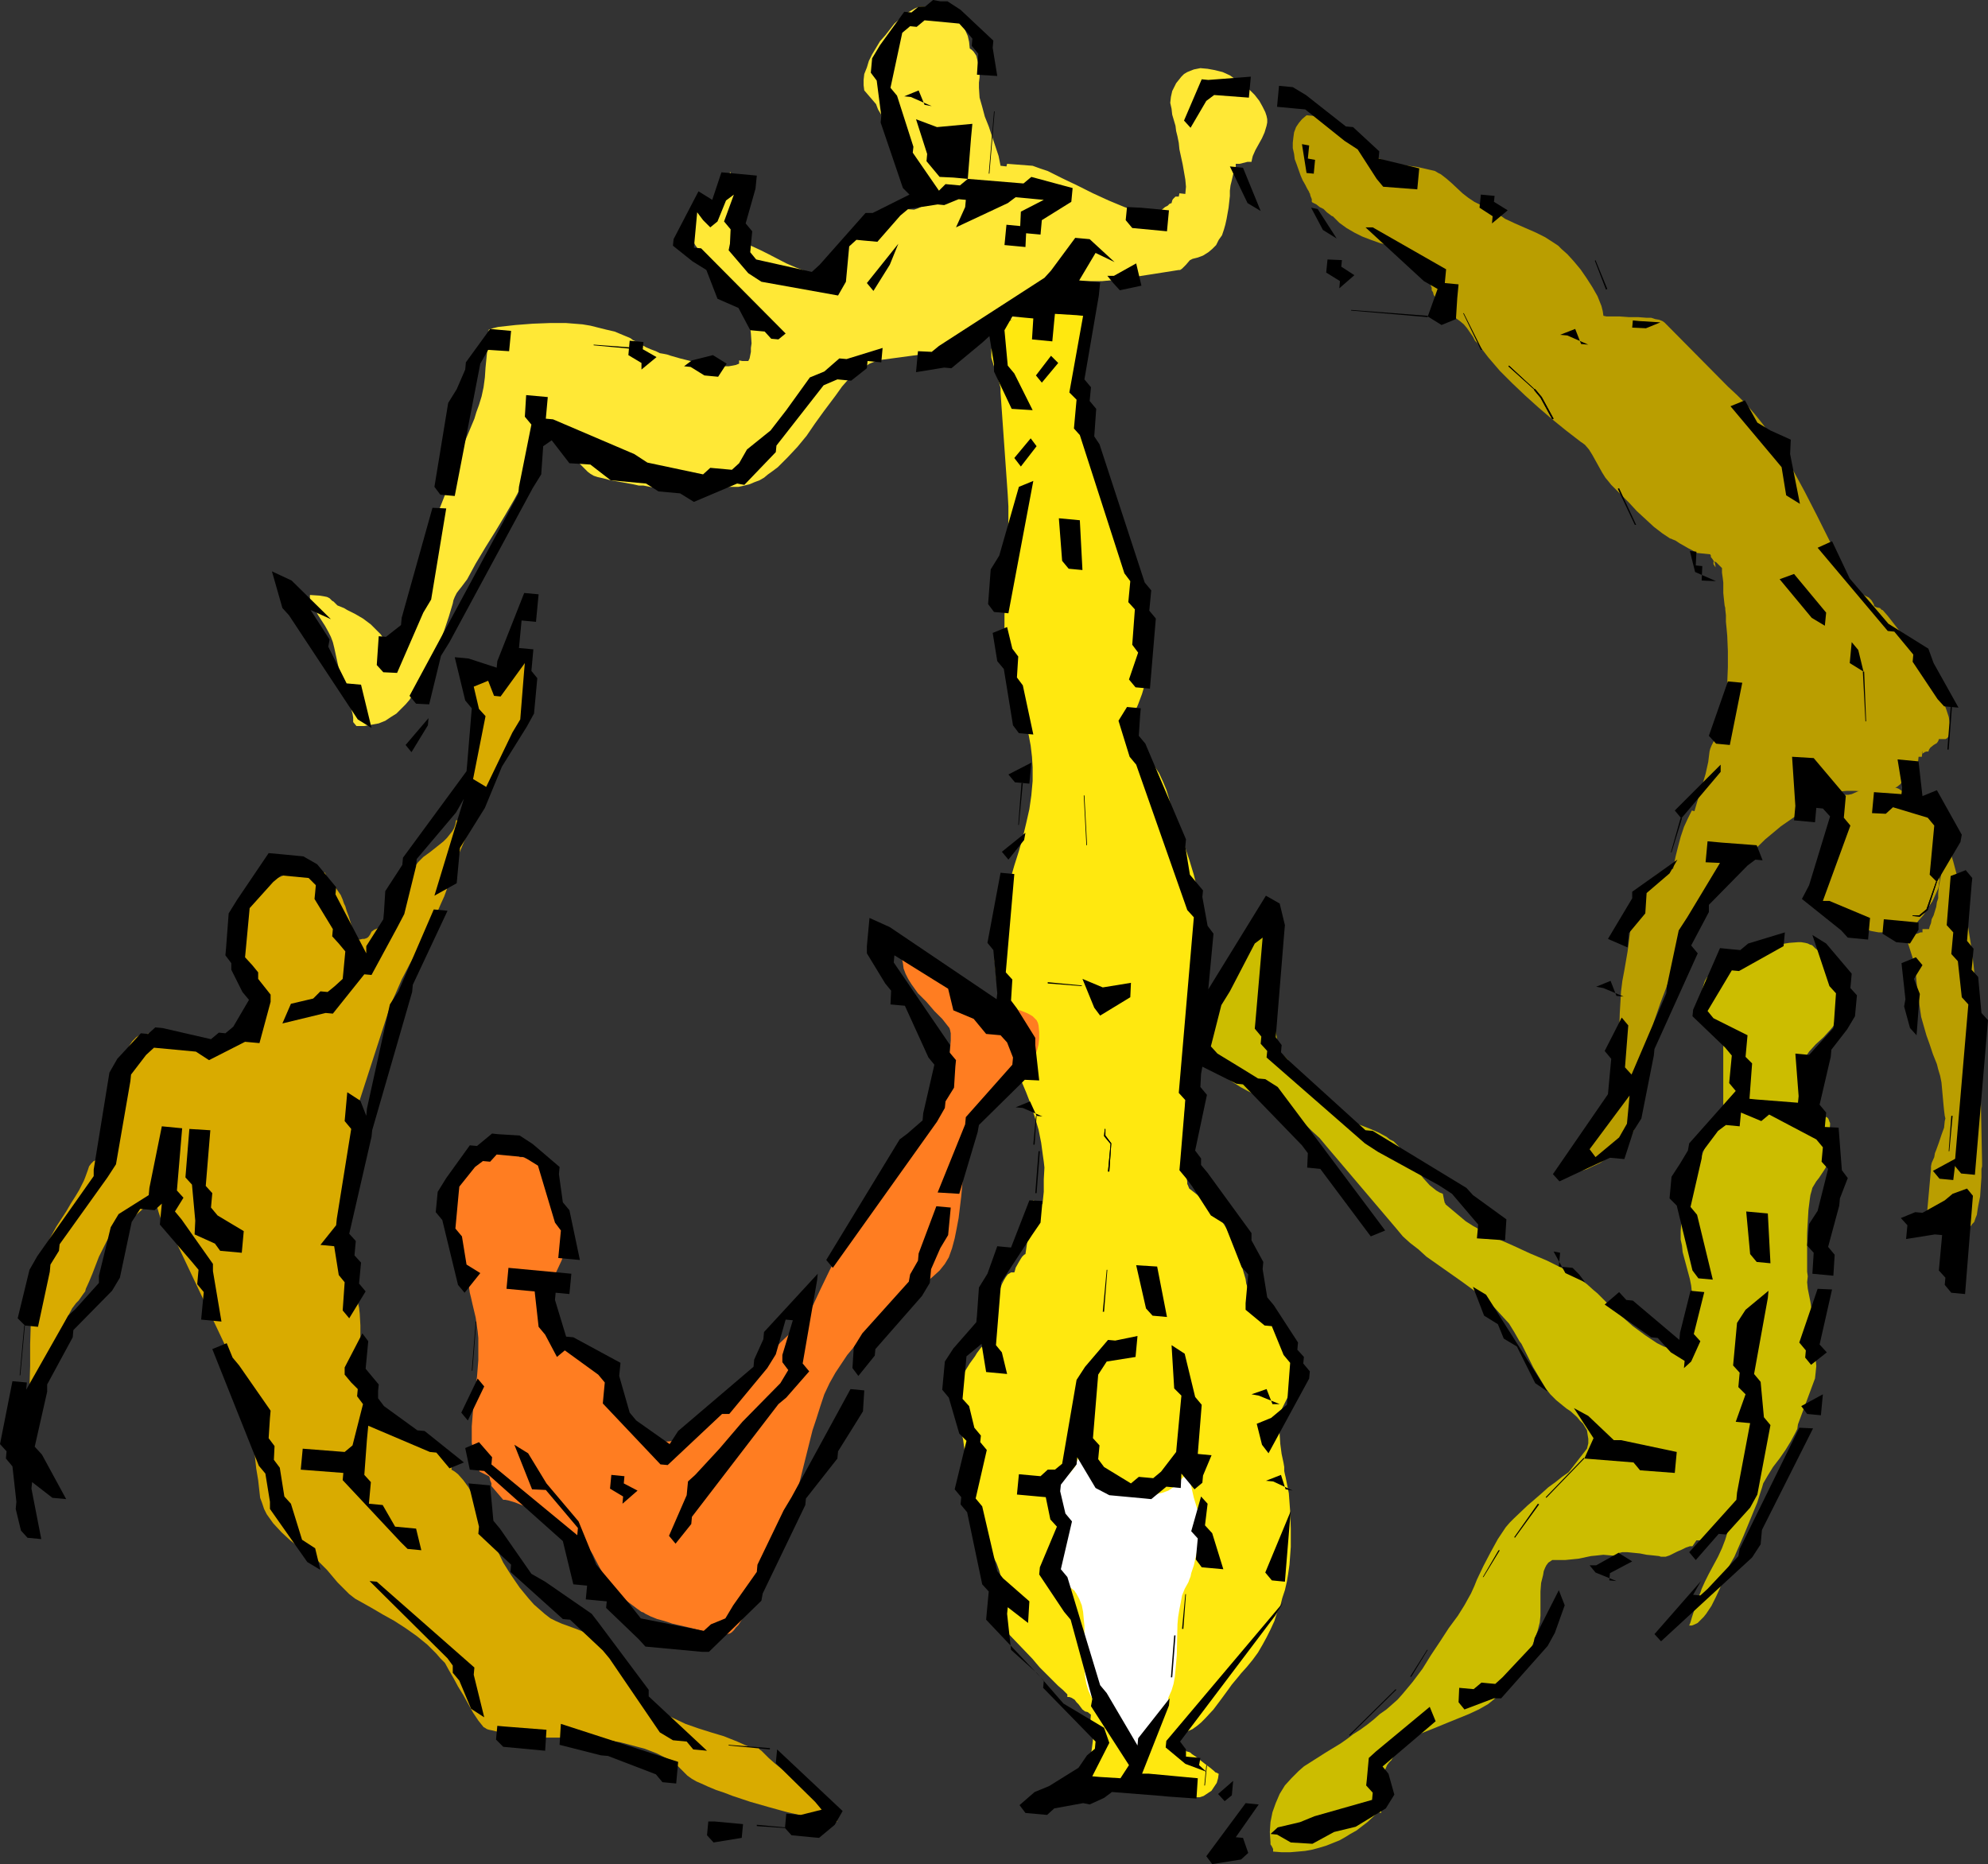 <?xml version="1.0" encoding="UTF-8" standalone="no"?>
<svg
   version="1.0"
   width="129.724mm"
   height="121.635mm"
   id="svg138"
   sodipodi:docname="Acrobats 2.wmf"
   xmlns:inkscape="http://www.inkscape.org/namespaces/inkscape"
   xmlns:sodipodi="http://sodipodi.sourceforge.net/DTD/sodipodi-0.dtd"
   xmlns="http://www.w3.org/2000/svg"
   xmlns:svg="http://www.w3.org/2000/svg">
  <rect width="100%" height="100%" fill="#333333" stroke="none"/>
  <sodipodi:namedview
     id="namedview138"
     pagecolor="#ffffff"
     bordercolor="#000000"
     borderopacity="0.25"
     inkscape:showpageshadow="2"
     inkscape:pageopacity="0.0"
     inkscape:pagecheckerboard="0"
     inkscape:deskcolor="#d1d1d1"
     inkscape:document-units="mm" />
  <defs
     id="defs1">
    <pattern
       id="WMFhbasepattern"
       patternUnits="userSpaceOnUse"
       width="6"
       height="6"
       x="0"
       y="0" />
  </defs>
  <path
     style="fill:#d9ab00;fill-opacity:1;fill-rule:evenodd;stroke:none"
     d="m 129.926,170.8 v -0.97 l -0.162,-0.97 -0.97,-2.101 -0.97,-2.101 -0.162,-0.97 -0.162,-0.97 -0.323,0.162 -0.323,0.162 -0.808,0.97 -0.808,0.97 -0.162,0.323 -0.162,0.485 h -0.808 -1.131 l -2.262,0.323 -2.424,0.323 -0.97,0.162 h -0.97 v 0.646 l 0.162,0.808 0.808,1.777 0.485,1.616 0.162,0.808 0.162,0.646 v 2.909 l -0.162,1.616 v 1.777 l -0.162,3.555 -0.323,3.878 -0.485,3.555 -0.485,3.555 -0.323,1.454 -0.485,1.616 -0.323,1.293 -0.323,1.293 v 0.323 l -0.162,0.485 -0.646,0.97 -0.323,0.485 -0.485,0.323 -0.485,0.323 h -0.485 l -0.162,0.97 -0.323,0.97 -0.485,0.808 -0.646,0.808 -0.646,0.808 -0.808,0.808 -1.616,1.293 -0.808,0.646 -0.808,0.646 -1.778,1.293 -1.293,1.293 -0.485,0.646 -0.485,0.646 -0.646,0.97 -0.646,1.131 -0.97,2.585 -0.808,2.424 -0.485,1.131 -0.323,0.97 -0.323,0.485 -0.485,0.808 -0.646,0.646 -0.808,0.646 -0.808,0.808 -0.646,0.808 -0.485,0.808 -0.323,0.808 h -0.646 l -0.808,0.323 -0.646,0.485 -0.162,0.323 -0.162,0.323 -0.323,0.485 -0.323,0.323 -0.323,0.162 -0.485,0.162 h -0.485 l -0.646,0.162 -0.646,-0.162 h -0.808 v -0.323 -0.485 l -0.162,-0.97 -0.323,-1.293 -0.808,-2.585 -0.485,-1.293 -0.323,-1.131 -0.162,-0.323 -0.162,-0.323 -0.323,-0.97 -0.485,-1.131 -1.454,-2.101 -0.808,-0.97 -0.808,-0.808 -0.485,-0.808 -0.323,-0.808 -6.302,-0.485 -0.808,0.162 -0.97,0.323 -0.97,0.323 -1.131,0.323 -2.262,0.97 -2.424,1.131 -2.262,1.454 -1.131,0.808 -0.97,0.808 -0.97,0.808 -0.808,0.808 -0.485,0.97 -0.485,0.808 -0.485,1.131 -0.323,1.131 v 1.293 l 0.162,1.131 0.162,1.293 0.323,1.131 0.808,2.585 1.131,2.424 0.485,1.131 0.485,1.131 0.323,0.97 0.323,1.131 0.323,0.97 v 0.97 l 0.162,1.777 -0.162,1.939 -0.485,1.939 -0.485,1.777 -0.808,1.939 -0.808,1.616 -1.131,1.454 -1.131,1.293 -0.646,0.323 -0.485,0.162 -1.454,0.323 -1.454,0.162 -1.616,-0.162 -1.778,-0.162 -1.778,-0.323 -3.555,-0.97 -3.555,-0.808 -1.616,-0.162 -1.616,-0.162 -1.454,0.162 -1.293,0.323 -0.646,0.162 -0.485,0.323 -0.485,0.485 -0.485,0.485 -0.646,0.97 -0.485,0.97 -0.485,0.97 -0.485,1.293 -0.808,2.424 -0.646,2.747 -0.646,2.747 -0.485,2.747 -0.485,2.585 -0.485,2.424 -0.162,1.293 -0.323,1.131 -0.97,2.262 -0.97,2.262 -0.485,1.131 -0.162,1.293 -0.808,0.323 -0.646,0.646 -0.485,0.646 -0.323,0.97 -0.646,1.777 -0.323,0.808 -0.323,0.646 -0.808,1.616 -0.97,1.616 -1.131,1.777 -1.131,1.939 -2.424,3.717 -0.97,1.777 -0.97,1.777 -0.97,2.424 -0.97,2.262 -0.808,2.424 -0.485,2.585 -0.485,2.585 -0.323,2.585 -0.323,5.332 -0.162,5.332 v 5.332 l -0.162,5.171 v 2.585 l -0.162,2.585 v -0.323 l 0.323,-0.485 1.778,-2.101 0.323,-0.485 0.162,-0.323 1.616,-5.171 1.778,-5.332 0.97,-2.747 1.131,-2.424 1.131,-2.424 1.293,-2.424 0.162,-0.323 0.485,-0.646 0.485,-0.646 0.646,-0.646 1.131,-1.616 0.485,-0.646 0.162,-0.646 0.808,-1.777 0.808,-1.939 1.616,-4.201 0.97,-1.939 0.97,-1.939 1.131,-1.777 1.293,-1.454 0.323,-0.323 0.485,-0.323 1.131,-0.646 1.454,-0.97 1.454,-0.97 1.293,-1.131 1.131,-1.131 0.485,-0.646 0.485,-0.485 0.162,-0.646 0.162,-0.646 v 0.646 l 0.323,0.485 0.485,0.323 0.485,0.162 v 0.646 l 0.162,0.646 0.323,1.131 0.485,1.454 0.808,1.293 1.616,2.585 0.808,1.131 0.646,0.97 13.251,27.955 2.909,9.534 0.97,2.909 0.646,2.909 0.646,3.07 0.485,3.232 0.485,3.07 0.323,3.07 0.485,2.909 0.323,2.909 0.162,1.454 0.485,1.293 0.485,1.454 0.646,1.293 0.808,1.131 0.808,1.131 2.101,2.262 2.101,1.939 2.262,1.777 2.262,1.616 1.131,0.808 0.97,0.646 1.131,1.131 1.293,1.293 2.586,3.07 1.454,1.454 1.454,1.454 1.454,1.131 1.454,0.808 2.586,1.454 2.747,1.616 2.909,1.616 2.747,1.777 2.747,1.939 2.586,2.101 2.262,2.262 0.97,1.131 1.131,1.131 0.97,1.777 1.131,1.939 1.131,2.101 1.293,2.101 2.424,4.363 1.293,1.939 1.293,1.616 0.323,0.162 0.485,0.323 0.485,0.162 0.808,0.162 1.939,0.485 2.101,0.323 2.101,0.323 0.97,0.162 0.97,0.162 0.808,0.162 0.646,0.162 h 0.485 0.162 2.424 2.262 2.101 1.778 l 3.394,0.162 3.07,0.162 3.232,0.323 3.07,0.485 3.07,0.808 3.07,0.808 2.909,1.131 2.909,1.454 0.97,0.485 0.808,0.646 1.939,1.939 0.97,0.97 1.131,0.808 1.131,0.646 1.131,0.485 1.778,0.808 1.939,0.808 1.939,0.646 2.101,0.808 4.363,1.454 4.525,1.293 4.686,1.293 4.363,0.97 2.101,0.485 2.101,0.323 1.778,0.323 1.939,0.162 -1.131,-1.454 -1.293,-1.293 -3.07,-2.747 -2.747,-2.747 -1.454,-1.131 -0.646,-0.646 -0.485,-0.485 -0.162,-0.162 -0.485,-0.323 -0.485,-0.485 -0.485,-0.485 -1.454,-1.131 -1.616,-1.293 -1.454,-1.293 -0.646,-0.646 -0.646,-0.646 -0.485,-0.485 -0.485,-0.323 -0.162,-0.323 -0.162,-0.162 -2.262,-0.162 -2.909,-1.293 -3.232,-1.293 -3.232,-0.97 -3.07,-0.97 -3.232,-1.131 -3.07,-1.454 -1.454,-0.646 -1.454,-0.97 -1.293,-0.97 -1.293,-0.97 -0.323,-0.323 -0.323,-0.162 -0.808,-0.808 -0.808,-1.131 -0.808,-1.131 -0.808,-1.131 -0.808,-0.97 -0.646,-0.808 -0.162,-0.162 -0.162,-0.323 -7.11,-8.403 -0.485,-0.485 -0.485,-0.485 -1.454,-0.808 -1.616,-0.646 -1.616,-0.646 -1.778,-0.646 -1.778,-0.646 -1.454,-0.646 -1.293,-0.646 -1.454,-1.131 -1.293,-1.131 -1.293,-1.131 -1.293,-1.454 -2.262,-2.747 -2.101,-3.07 -1.939,-3.07 -1.616,-3.393 -1.616,-3.07 -1.293,-3.232 -0.808,-1.616 -0.646,-1.777 -0.808,-1.777 -0.808,-1.939 -0.97,-1.777 -1.293,-1.777 -1.293,-1.454 -0.808,-0.646 -0.808,-0.485 0.162,-2.262 -0.162,-0.323 -0.162,-0.485 -0.808,-0.646 -0.97,-0.808 -0.485,-0.323 -0.485,-0.485 -1.131,-0.808 -0.808,-0.808 -0.485,-0.646 -0.162,-0.323 v -0.323 l -0.485,-0.162 -0.485,-0.162 -1.293,-0.646 -1.454,-0.808 -0.485,-0.162 -0.323,-0.162 -0.485,-0.162 -0.646,-0.323 -1.293,-0.808 -1.454,-1.131 -1.616,-1.131 -1.616,-1.293 -1.293,-1.131 -0.646,-0.646 -0.485,-0.485 -0.485,-0.323 -0.323,-0.485 -0.646,-1.293 -0.485,-1.293 -0.485,-1.293 -0.323,-1.454 -0.162,-1.454 v -1.454 l -0.162,-3.07 0.162,-1.454 v -1.454 -3.07 l -0.162,-2.909 -0.162,-1.454 -0.323,-1.454 -0.646,-2.747 -0.485,-2.909 -1.131,-5.494 -0.323,-2.747 -0.162,-2.909 -0.162,-2.909 0.162,-3.07 0.323,-3.07 0.162,-3.393 0.485,-6.948 0.323,-3.393 0.485,-3.555 0.485,-3.232 0.808,-2.909 7.434,-22.946 0.646,-1.777 0.808,-1.777 1.616,-3.717 1.939,-3.717 4.202,-7.595 1.939,-3.717 1.616,-3.717 0.808,-1.777 0.646,-1.777 v -0.323 l 0.162,-0.485 0.808,-2.747 0.162,-0.485 0.162,-0.323 1.616,-4.201 1.778,-4.201 2.101,-4.363 2.101,-4.363 1.939,-4.363 1.939,-4.363 1.616,-4.201 0.808,-2.101 0.646,-2.101 0.162,-0.97 0.162,-1.131 0.485,-2.424 0.323,-1.293 0.485,-0.97 0.323,-0.97 0.323,-0.646 v 0 l 0.97,0.162 0.162,-1.131 0.323,-1.131 0.485,-2.909 0.162,-2.747 0.162,-1.293 0.162,-0.97 -0.162,0.323 v 0.485 0.97 l 0.162,1.293 v 1.454 1.293 1.293 0.485 l -0.485,0.808 z"
     id="path1" />
  <path
     style="fill:#ffe80f;fill-opacity:1;fill-rule:evenodd;stroke:none"
     d="m 254.843,296.032 -1.939,13.25 -0.323,0.162 -0.485,0.485 -0.323,0.485 -0.485,0.808 -0.808,1.454 -0.162,0.646 -0.162,0.485 h -0.485 -0.323 l -0.808,0.485 -0.485,0.646 -0.485,0.808 -0.485,0.97 -0.485,1.293 -0.646,2.747 -0.323,2.909 -0.485,2.585 -0.162,1.131 -0.323,1.131 -0.162,0.646 -0.323,0.646 -1.778,2.101 -0.485,0.485 -0.485,0.646 -0.485,0.646 -0.485,0.808 -1.293,1.777 -1.293,2.101 -1.131,2.262 -0.485,0.97 -0.323,1.131 -0.323,0.97 v 0.97 l -0.162,0.808 0.162,0.808 0.97,4.363 0.97,4.525 0.646,4.686 0.808,4.686 0.97,4.686 1.131,4.686 0.646,2.101 0.646,2.262 0.97,2.101 0.808,1.939 1.616,3.232 0.646,1.777 0.485,1.777 0.485,1.939 0.323,1.939 0.162,1.777 -0.162,2.101 -0.323,4.686 7.272,7.595 0.808,0.97 0.97,1.131 2.262,2.262 1.131,1.131 1.131,1.131 1.131,0.97 1.131,1.131 v 0.646 h 0.485 l 0.485,0.162 0.808,0.485 0.485,0.646 0.485,0.485 0.97,1.293 0.646,0.485 0.646,0.162 0.808,0.646 -0.323,3.232 h 0.808 v 0.323 l 0.162,0.485 v 0.97 l -0.162,1.293 -0.162,1.293 -0.323,2.424 -0.162,1.131 -0.162,0.323 v 0.485 l -0.323,4.525 v -0.646 l 0.162,-0.485 v -0.323 -0.162 -0.162 0 l 0.162,0.162 0.162,0.323 0.162,0.485 0.485,0.646 0.485,0.485 v 0.323 l 0.323,0.323 0.646,0.323 0.808,0.162 0.808,0.162 0.97,0.162 2.262,0.162 2.424,0.162 h 4.848 1.616 1.454 l 3.07,0.646 2.909,0.646 1.293,0.323 1.293,0.162 h 1.131 l 0.97,-0.323 0.97,-0.646 0.97,-0.646 0.646,-0.97 0.646,-0.97 0.323,-1.131 0.162,-1.131 h -0.162 l -0.162,-0.162 -0.485,-0.162 -0.323,-0.323 -0.97,-0.808 -1.293,-0.97 -2.262,-1.777 -0.97,-0.646 -0.323,-0.323 -0.323,-0.162 -0.646,-0.162 -0.162,-0.162 -0.323,-0.162 -0.808,-0.323 -1.131,-0.162 0.485,-3.878 h 1.131 l 1.131,-0.323 1.131,-0.485 1.131,-0.808 0.97,-0.808 0.97,-0.97 2.101,-2.262 1.939,-2.585 1.778,-2.424 0.808,-1.131 0.808,-0.97 0.808,-0.97 0.646,-0.808 1.454,-1.616 1.454,-1.777 1.293,-1.777 1.131,-1.939 0.97,-1.777 0.97,-1.939 0.97,-2.101 0.646,-2.101 0.808,-1.616 0.485,-1.939 0.646,-1.939 0.485,-2.101 0.323,-1.939 0.323,-2.262 0.323,-4.363 v -4.525 l -0.162,-4.363 -0.323,-4.363 -0.808,-4.04 -0.162,-0.646 -0.162,-0.808 v -0.97 l -0.162,-0.97 -0.485,-2.262 -0.323,-2.424 -0.162,-2.424 -0.162,-2.424 0.162,-0.97 v -1.131 l 0.162,-0.808 0.323,-0.808 1.939,-3.878 0.808,-2.101 0.485,-1.939 0.162,-1.131 v -1.131 l -0.162,-1.131 -0.162,-0.97 -0.323,-1.293 -0.485,-1.131 -0.646,-1.131 -0.97,-1.293 -1.293,-1.777 -1.454,-1.616 -2.909,-3.555 -1.293,-1.939 -1.131,-1.939 -0.97,-2.101 -0.323,-0.97 -0.162,-1.131 -0.808,-2.747 -0.808,-2.424 -0.808,-2.585 -1.131,-2.424 -1.131,-2.262 -1.454,-2.262 -1.454,-2.101 -1.778,-2.101 -0.646,-0.485 -0.808,-0.646 -0.808,-0.485 -0.808,-0.646 -0.808,-0.646 -0.646,-0.485 -0.323,-0.808 -0.162,-0.323 v -0.485 l -0.323,-2.262 -0.323,-2.262 -0.162,-2.424 v -2.424 -5.009 l 0.323,-5.009 0.323,-4.848 0.162,-5.009 0.162,-4.686 v -4.686 -1.777 -2.101 l 0.162,-1.777 0.323,-1.939 0.808,-3.878 0.97,-3.717 0.808,-3.717 0.323,-1.939 0.323,-1.777 v -1.777 -1.616 -1.777 l -0.485,-1.616 -0.808,-3.717 -0.97,-4.04 -1.131,-3.717 -1.293,-3.878 -0.323,-0.97 -0.485,-1.293 -0.485,-1.454 -0.646,-1.616 -1.131,-3.232 -0.323,-1.454 -0.323,-1.293 -0.646,-2.101 -0.808,-1.939 -0.97,-2.101 -1.293,-1.939 -1.293,-1.939 -1.131,-1.777 -0.97,-1.939 -0.97,-1.777 0.162,-0.485 v -0.323 l 0.162,-1.131 -0.162,-0.485 -0.162,-0.485 -0.485,-0.162 -0.808,-0.323 0.485,-0.808 0.323,-1.131 0.485,-1.131 0.485,-1.131 0.97,-2.585 0.808,-2.747 0.808,-3.07 0.485,-2.909 0.162,-1.293 0.162,-1.454 -0.162,-1.293 -0.162,-1.131 -0.485,-3.07 -0.808,-3.07 -0.808,-3.07 -0.97,-3.07 -2.262,-6.14 -4.848,-12.442 -2.262,-6.302 -1.131,-3.07 -0.808,-3.07 -0.97,-3.07 -0.646,-2.909 v -0.646 l -0.162,-0.808 -0.646,-1.777 -0.646,-1.777 -0.323,-0.808 v -0.646 l -0.162,-1.777 -0.162,-1.616 0.162,-1.939 V 94.368 l 0.485,-3.878 0.485,-3.878 0.485,-3.878 0.323,-3.878 0.162,-1.939 -0.162,-1.777 -0.162,-1.777 -0.485,-1.777 -0.162,-0.485 -0.162,-0.323 -0.323,-0.162 -0.323,-0.323 h -0.97 l -0.97,0.323 -1.131,0.485 -0.97,0.323 -0.485,0.323 -0.485,0.162 h -0.323 l -0.646,0.323 -0.808,0.162 -1.939,0.646 -0.808,0.485 -0.808,0.485 -0.485,0.646 -0.162,0.323 -0.162,0.485 h -0.808 -0.485 l -0.485,0.323 -0.323,0.323 -1.131,1.293 -1.293,0.97 -0.808,0.485 -0.646,0.323 -1.293,0.808 -0.485,0.485 -0.323,0.485 -0.162,0.323 -0.162,0.646 -0.646,1.293 -0.808,1.454 -0.162,0.485 -0.162,0.323 -0.162,0.646 v 0.646 1.454 l 0.485,1.616 0.485,1.616 0.485,1.454 0.485,1.454 0.323,1.293 v 0.485 0.646 l 1.778,25.208 0.162,2.909 v 2.909 l -0.162,5.979 -0.323,5.979 -0.323,6.14 -0.162,5.979 v 3.07 l 0.162,2.909 0.162,2.909 0.485,2.909 0.646,2.909 0.808,2.747 0.808,2.101 0.808,2.262 0.646,2.424 0.808,2.585 0.646,2.585 0.485,2.585 0.323,2.747 0.162,2.585 v 3.393 l -0.323,3.555 -0.485,3.393 -0.808,3.555 -0.808,3.393 -0.97,3.393 -1.131,3.555 -0.97,3.393 -0.97,3.555 -0.97,3.232 -0.808,3.555 -0.646,3.232 -0.323,3.393 -0.162,3.232 0.323,3.393 0.162,1.454 0.323,1.616 2.262,10.342 -0.323,3.232 h 0.808 l -0.323,3.07 1.778,3.07 1.454,3.07 1.293,3.07 1.131,2.909 0.97,3.07 0.97,3.232 0.646,3.232 0.485,3.555 0.162,1.131 0.162,1.454 -0.162,2.909 v 3.07 l -0.323,3.07 z"
     id="path2" />
  <path
     style="fill:#ffffff;fill-opacity:1;fill-rule:evenodd;stroke:none"
     d="m 293.788,362.284 -4.202,4.363 -1.454,0.97 -1.293,0.485 -1.454,0.323 -1.293,0.162 -1.293,-0.162 -1.293,-0.323 -1.293,-0.485 -1.131,-0.646 -2.262,-1.454 -2.262,-1.616 -2.101,-1.454 -1.131,-0.808 -0.97,-0.485 -0.323,-0.162 h -0.646 l -2.586,-0.97 -0.646,-0.162 h -0.323 l -0.323,0.808 -0.323,0.97 -0.646,0.808 -0.646,0.808 -1.454,1.293 -0.485,0.646 -0.485,0.646 -0.485,0.323 -0.323,0.485 -0.485,1.131 -0.323,1.293 v 1.293 l 0.162,1.454 0.162,1.454 0.162,1.454 0.323,1.131 v 1.293 l -0.162,1.293 -0.808,5.171 v 1.131 1.293 l -0.162,1.616 h 0.162 l 0.323,0.162 0.646,0.485 0.808,0.808 0.97,0.808 0.97,0.97 0.808,0.808 0.808,0.646 0.162,0.323 0.162,0.162 0.808,1.454 0.646,1.616 0.323,1.616 0.162,1.777 0.162,1.616 v 1.777 3.717 3.555 1.777 l 0.162,1.777 0.323,1.777 0.485,1.616 0.646,1.454 0.97,1.454 0.162,0.323 0.323,0.162 0.646,0.646 0.808,0.808 0.97,0.97 0.808,0.97 0.646,0.97 0.485,0.97 0.162,0.485 v 0.485 l 0.323,0.323 0.485,0.323 0.646,0.646 0.485,1.131 0.485,0.97 0.485,0.97 0.646,1.131 0.646,0.646 0.323,0.323 0.323,0.323 0.808,0.162 0.485,-1.293 0.808,-1.454 0.97,-1.454 0.97,-1.454 0.97,-1.616 0.97,-1.454 0.646,-1.454 0.646,-1.293 v -0.323 l 0.162,-0.323 0.808,-2.262 v -0.485 l 0.162,-0.323 0.646,-1.454 0.485,-1.616 0.323,-1.777 0.162,-1.616 0.323,-3.717 0.162,-7.595 0.162,-1.777 0.323,-1.939 0.323,-1.616 0.323,-1.777 0.646,-1.616 0.808,-1.454 0.162,-0.323 0.162,-0.485 0.323,-0.808 0.162,-0.808 0.646,-1.939 0.485,-2.101 0.485,-2.101 0.485,-1.939 0.162,-0.808 0.162,-0.808 0.162,-0.485 v -0.323 l -0.162,-1.939 -0.485,-1.939 -1.293,-4.201 -0.485,-2.101 -0.485,-2.101 -0.323,-1.939 -0.162,-0.97 0.162,-0.808 z"
     id="path3" />
  <path
     style="fill:#ff7d21;fill-opacity:1;fill-rule:evenodd;stroke:none"
     d="m 134.613,320.432 0.162,-1.131 0.485,-1.131 0.97,-2.424 1.131,-2.424 1.131,-2.424 0.97,-2.585 0.485,-1.293 0.162,-1.293 0.323,-1.293 v -1.293 -1.293 l -0.323,-1.454 -0.162,-0.646 -0.485,-0.808 -0.97,-1.777 -0.97,-2.101 -0.323,-0.97 -0.323,-0.97 v -0.485 l -0.162,-0.485 -0.323,-0.646 -0.323,-0.646 -0.485,-0.808 -0.485,-0.485 -0.485,-0.485 -0.485,-0.162 0.485,0.485 0.323,0.485 0.323,0.323 0.323,0.162 v 0 h 0.162 v -0.323 l -0.162,-0.485 -0.485,-0.646 -0.808,-1.454 -0.646,-0.162 -0.808,-0.162 -1.454,-0.808 -1.616,-0.646 -0.808,-0.323 h -0.808 l -0.162,-0.808 -0.323,-0.646 -0.485,-0.485 -0.646,-0.323 -0.808,-0.162 -0.97,-0.162 h -0.97 l -1.131,0.162 -2.262,0.323 -2.101,0.646 -0.808,0.323 -0.808,0.323 -0.646,0.162 -0.323,0.323 -0.646,0.646 -0.646,0.646 -0.485,0.97 -0.485,0.97 -0.808,2.101 -0.646,2.424 -0.485,2.424 -0.323,2.424 -0.162,2.262 v 1.131 l 0.162,0.808 v 0.97 l 0.162,0.97 0.646,1.939 0.646,2.101 0.808,2.262 1.616,4.363 0.485,2.262 0.323,2.101 0.323,1.293 0.323,1.454 0.808,3.393 0.485,3.393 0.162,1.616 v 1.616 1.939 1.939 l -0.323,4.04 -0.97,8.241 -0.323,4.04 v 2.101 1.939 l 0.323,1.777 0.323,1.939 0.646,1.777 0.646,1.616 2.262,1.131 v 0 l 0.162,0.162 0.162,0.808 0.323,0.808 v 0.646 l 2.909,3.393 h 0.485 l 0.808,0.162 1.616,0.485 1.616,0.646 0.808,0.323 0.646,0.323 0.808,0.646 0.808,0.646 1.939,1.293 2.101,1.293 2.101,1.293 2.262,1.293 2.101,1.454 1.939,1.454 0.808,0.646 0.808,0.808 0.485,0.808 0.485,0.97 1.293,2.424 1.293,2.262 0.485,0.97 0.646,0.808 0.323,0.323 0.323,0.485 0.97,0.808 1.131,1.131 1.293,1.131 1.293,0.97 1.293,0.97 1.131,0.808 0.485,0.162 0.485,0.323 1.293,0.646 1.616,0.646 1.778,0.485 1.939,0.646 4.202,0.97 1.939,0.485 1.778,0.485 h 0.485 l 0.646,0.162 0.808,0.162 0.808,0.162 1.939,0.162 h 0.808 l 0.808,-0.162 0.485,-0.323 0.485,-0.485 0.485,-0.646 0.646,-0.646 1.131,-1.777 1.293,-1.777 1.131,-1.939 1.131,-1.939 0.323,-0.808 0.485,-0.808 0.323,-0.808 0.162,-0.646 0.162,-0.646 0.323,-0.808 0.646,-1.616 0.97,-1.616 0.485,-0.808 0.323,-0.646 1.293,-2.909 1.131,-2.909 1.131,-3.07 0.97,-3.232 1.616,-6.302 0.808,-3.232 0.808,-3.232 1.616,-6.464 0.97,-2.909 0.97,-3.07 0.97,-2.909 1.293,-2.747 1.454,-2.585 1.616,-2.424 1.293,-1.939 1.616,-1.939 1.616,-1.939 1.778,-1.777 3.555,-3.717 3.878,-3.393 0.646,-0.485 0.646,-0.646 1.778,-1.131 1.778,-1.293 1.939,-1.454 1.778,-1.454 1.778,-1.616 0.646,-0.808 0.646,-0.808 0.485,-0.808 0.485,-0.808 0.808,-2.262 0.646,-2.424 0.485,-2.424 0.485,-2.585 0.646,-5.332 0.485,-5.332 0.485,-2.747 0.485,-2.585 0.646,-2.585 0.646,-2.424 0.97,-2.424 1.131,-2.262 1.454,-1.939 0.97,-0.97 0.808,-0.97 2.101,-1.616 2.101,-1.616 1.939,-1.939 1.939,-1.939 0.808,-1.131 0.646,-1.131 0.646,-1.293 0.485,-1.293 0.323,-1.293 0.162,-1.454 v -1.616 l -0.162,-1.616 -0.162,-0.646 -0.323,-0.646 -0.485,-0.485 -0.485,-0.485 -0.808,-0.485 -0.646,-0.323 -1.616,-0.646 -1.778,-0.485 -1.616,-0.485 -1.454,-0.485 -0.485,-0.162 -0.485,-0.162 -0.808,-0.162 -0.97,-0.323 -1.939,-0.646 -2.101,-0.808 -2.262,-0.808 -2.101,-0.97 -2.101,-0.97 -1.616,-1.131 -0.808,-0.485 -0.646,-0.485 -7.11,-6.14 h -0.808 v 0 l -0.162,1.616 0.323,1.454 0.162,1.293 0.485,1.293 0.646,1.293 0.808,1.293 0.808,1.131 0.808,1.131 2.101,2.101 1.939,2.262 1.939,1.939 1.778,2.262 0.162,0.485 0.162,0.808 v 0.808 0.97 l -0.162,2.101 -0.162,2.262 -0.323,2.262 -0.485,2.101 -0.162,0.97 -0.162,0.808 v 0.646 l -0.162,0.646 -0.323,0.97 -0.485,1.131 -1.293,2.424 -1.293,2.424 -1.454,2.585 -1.616,2.585 -1.616,2.424 -1.454,2.262 -0.646,0.97 -0.808,0.808 -1.778,1.939 -1.616,1.939 -3.232,4.201 -2.909,4.363 -2.747,4.525 -2.586,4.686 -2.424,4.686 -2.262,4.686 -2.262,4.848 v 0.323 l -0.162,0.162 -0.323,0.485 -0.646,0.808 -0.646,0.808 -1.616,1.454 -0.485,0.646 -0.485,0.485 -3.232,3.07 -3.07,3.393 -6.464,7.11 -3.232,3.555 -3.394,3.232 -1.616,1.616 -1.778,1.454 -1.778,1.293 -1.939,1.293 -1.454,0.808 -1.454,0.485 -1.616,0.162 h -1.454 l -1.293,-0.162 -1.293,-0.485 -1.293,-0.485 -1.131,-0.808 -1.293,-0.97 -1.131,-0.97 -0.97,-1.131 -0.808,-1.293 -0.808,-1.293 -0.808,-1.293 -0.646,-1.454 -0.485,-1.293 -0.162,-0.646 -0.162,-1.131 -0.162,-0.97 -0.162,-0.97 -0.323,-1.131 -0.323,-0.808 -0.162,-0.323 -0.323,-0.323 -0.323,-0.162 h -0.485 v -1.131 l -0.162,-0.646 -0.485,-0.485 -0.485,-0.323 -1.293,-0.485 -0.485,-0.162 -0.646,-0.323 -0.646,-0.323 -0.485,-0.646 -0.808,-0.485 -0.646,-0.646 -0.808,-0.485 -0.808,-0.485 -0.808,-0.323 -0.97,-0.162 -0.323,-1.131 -0.323,-1.131 -0.485,-1.293 -0.485,-1.293 -1.131,-2.747 -0.646,-1.131 -0.485,-0.97 -0.646,-0.162 0.162,-2.424 z"
     id="path4" />
  <path
     style="fill:#ccbd00;fill-opacity:1;fill-rule:evenodd;stroke:none"
     d="m 449.086,276.48 -0.162,-0.808 -0.323,-0.808 -0.323,-0.808 -0.323,-0.97 -0.97,-2.101 -0.97,-2.262 -0.808,-2.262 -0.323,-0.97 -0.162,-0.97 -0.162,-0.97 v -0.97 l 0.162,-0.646 0.162,-0.646 0.646,-0.97 0.646,-0.97 1.616,-1.777 1.939,-1.777 1.778,-1.939 0.808,-0.97 0.646,-0.97 0.646,-1.131 0.485,-1.131 0.323,-1.293 0.162,-1.293 -0.162,-1.454 -0.323,-1.616 -1.454,-0.97 v -0.323 -0.485 l -0.323,-1.131 -0.162,-0.485 -0.162,-0.323 -0.323,-0.323 -0.323,-0.162 v -0.485 l -0.162,-0.485 -0.323,-1.131 -0.808,-1.131 -0.808,-0.97 -0.808,-1.131 -0.808,-0.646 -0.323,-0.323 -0.323,-0.323 -0.323,-0.162 h -0.162 l -0.646,-0.323 -0.646,-0.162 -0.97,-0.162 h -0.808 l -2.101,0.162 -2.101,0.323 -1.939,0.485 -1.939,0.485 -0.808,0.323 -0.646,0.323 -0.485,0.323 -0.323,0.323 -1.131,1.454 h -0.97 l -0.97,0.162 -2.586,0.646 -1.293,0.323 -0.485,0.162 -0.646,0.162 -0.97,0.162 h -0.646 v 0.485 l -0.162,0.485 -0.485,0.485 -0.646,0.323 -0.485,0.485 -0.646,0.646 -0.485,0.808 -0.323,0.97 -0.323,1.131 v 1.131 1.131 0.97 l 0.162,1.131 0.323,1.131 0.323,0.97 0.485,0.808 0.646,0.97 0.646,0.646 0.808,0.485 0.97,0.485 0.97,0.162 -0.162,2.585 v 2.585 10.665 2.747 l -0.162,2.585 -0.323,0.162 -0.323,0.323 -0.485,0.646 -0.485,0.808 -0.646,0.97 -0.485,1.131 -1.131,2.585 -0.97,2.424 -0.485,1.293 -0.485,1.131 -0.323,0.97 -0.323,0.808 -0.162,0.646 v 0.485 l -0.808,1.777 -0.646,1.939 -0.646,1.939 -0.646,2.101 -0.485,2.101 -0.323,2.101 -0.162,2.101 v 2.101 l 0.323,1.454 0.162,1.616 1.778,6.625 0.323,1.616 0.162,1.454 0.162,1.616 -0.162,1.777 -0.323,1.777 -0.323,1.939 -0.808,3.717 -0.323,1.616 -0.162,1.616 -0.808,0.808 -1.454,-0.323 -1.293,-0.485 -1.454,-0.485 -1.616,-0.808 -1.454,-0.97 -1.454,-0.97 -3.07,-2.262 -2.747,-2.424 -2.747,-2.424 -1.131,-1.131 -1.131,-1.131 -0.97,-0.97 -0.97,-0.808 -1.616,-1.454 -1.778,-1.293 -1.939,-1.293 -1.939,-1.131 -4.202,-2.101 -4.202,-1.777 -4.202,-1.939 -4.04,-1.777 -2.101,-0.97 -1.939,-1.131 -1.778,-0.97 -1.778,-1.131 -5.01,-4.201 v -0.162 l -0.162,-0.162 -0.162,-0.646 -0.162,-0.808 -0.162,-0.808 -0.808,-0.323 -0.808,-0.485 -0.808,-0.646 -0.808,-0.646 -1.616,-1.777 -1.454,-1.939 -1.454,-2.101 -1.616,-1.939 -1.454,-1.777 -0.646,-0.646 -0.646,-0.646 -0.97,-0.485 -0.808,-0.646 -2.101,-1.131 -2.262,-0.97 -4.686,-1.777 -2.101,-0.97 -2.101,-1.131 -0.808,-0.646 -0.646,-0.646 -0.808,-0.646 -0.808,-0.97 -1.616,-2.101 -1.616,-2.101 -0.808,-0.97 -0.808,-0.808 -0.485,-0.485 -0.646,-0.808 -0.646,-0.808 -0.485,-0.485 -0.323,-0.646 -0.646,-0.97 -0.808,-0.808 -0.808,-0.646 -0.323,-0.162 h -0.485 v -0.97 -1.131 l -0.323,-2.262 -0.323,-2.585 -0.646,-2.747 -0.646,-2.585 -0.485,-2.585 -0.485,-2.424 -0.162,-0.97 v -0.97 l -0.323,-1.616 v -1.777 l -0.162,-1.777 v -1.939 -4.201 -1.777 l 0.162,-1.939 -0.808,0.323 -0.646,0.485 -0.646,0.485 -0.485,0.646 -0.97,1.454 -0.97,1.616 -0.808,1.777 -0.485,0.808 -0.485,0.808 -0.808,1.454 -0.97,1.293 h -0.808 l -0.162,0.646 -0.323,0.808 -0.808,1.939 -0.97,1.939 -0.323,0.808 -0.162,0.646 -0.162,0.646 -0.323,0.808 -0.97,1.616 -0.97,1.616 -0.323,0.646 -0.162,0.646 -0.323,1.293 -0.162,1.131 -0.162,1.131 v 1.131 l 0.162,2.101 0.323,1.939 0.808,1.777 0.808,1.616 1.131,1.616 1.293,1.454 1.454,1.293 1.616,1.131 1.778,1.131 1.778,0.97 1.939,0.97 1.939,0.808 4.04,1.293 0.646,0.162 0.485,0.323 0.808,0.323 0.485,0.323 0.323,0.485 0.162,0.485 0.162,0.162 0.162,0.323 0.485,0.485 0.646,0.646 0.808,0.646 0.97,0.646 1.778,1.777 1.939,1.777 1.616,1.939 17.291,20.36 1.616,1.939 1.778,1.616 2.101,1.616 1.939,1.777 4.363,3.07 4.363,3.07 4.202,3.07 2.101,1.777 1.939,1.777 1.616,1.777 1.778,1.939 1.293,2.101 1.293,2.262 0.485,0.646 0.323,0.646 0.808,1.616 1.778,3.555 2.101,3.555 0.97,1.616 1.131,1.454 1.454,1.454 1.778,1.454 0.808,0.646 0.97,0.646 1.616,1.454 0.646,0.808 0.808,0.808 0.485,0.808 0.485,0.808 0.162,1.131 0.162,0.97 v 1.131 l -0.323,1.293 -4.525,5.817 -1.616,1.131 -1.616,1.293 -1.778,1.293 -1.616,1.454 -3.555,3.07 -3.232,3.07 -1.131,1.131 -0.97,1.131 -0.97,1.454 -0.97,1.454 -1.778,3.232 -1.778,3.393 -1.616,3.393 -0.646,1.616 -0.808,1.777 -0.808,1.454 -0.808,1.454 -0.808,1.293 -0.808,1.293 -2.262,3.07 -2.101,3.232 -2.262,3.393 -2.101,3.393 -2.424,3.232 -2.424,2.909 -1.293,1.454 -1.454,1.293 -1.293,1.131 -1.616,1.131 -1.454,1.293 -1.616,1.293 -1.778,1.293 -1.778,1.131 -1.454,1.131 -1.616,1.131 -3.717,2.262 -3.555,2.262 -1.778,1.131 -1.293,1.131 -1.778,1.777 -1.616,1.777 -1.293,2.101 -0.97,2.262 -0.808,2.262 -0.485,2.424 -0.162,2.424 0.162,2.585 v 0.485 l 0.323,0.485 0.323,0.646 v 0.646 l 2.101,0.162 h 2.101 l 1.939,-0.162 1.778,-0.162 1.778,-0.323 1.778,-0.485 1.616,-0.485 1.616,-0.646 1.616,-0.646 1.454,-0.808 1.293,-0.808 1.454,-0.808 2.747,-2.101 2.586,-2.424 0.808,0.162 v -1.939 -3.717 l 0.162,-1.616 0.162,-1.454 0.485,-1.616 0.646,-1.454 0.485,-0.646 0.646,-0.646 v -0.162 l 0.162,-0.162 0.323,-0.646 0.323,-0.646 0.162,-0.646 0.323,-0.162 0.485,-0.323 0.97,-0.97 0.808,-0.97 0.485,-0.323 h 0.323 l 1.939,-1.131 2.424,-0.97 2.424,-0.97 2.747,-1.131 5.171,-2.101 2.424,-1.131 2.262,-1.293 6.141,-5.009 0.97,-1.454 0.97,-1.777 0.97,-1.939 0.97,-1.939 0.808,-2.101 0.808,-2.101 0.646,-1.939 0.485,-1.939 0.162,-1.616 v -1.777 -4.201 l 0.162,-2.101 0.485,-1.939 0.162,-0.97 0.323,-0.808 0.323,-0.646 0.485,-0.646 0.97,-0.646 h 1.616 1.616 l 3.232,-0.323 3.07,-0.646 1.616,-0.162 1.454,-0.162 3.717,0.323 v -0.808 h 0.323 l 0.646,-0.162 h 1.131 l 1.616,0.162 1.616,0.162 1.616,0.323 1.616,0.162 1.454,0.162 0.485,0.162 h 0.485 0.646 l 0.97,-0.323 0.97,-0.485 0.97,-0.485 1.131,-0.485 0.97,-0.485 0.97,-0.323 h 0.646 l 0.97,-1.454 h 0.808 l 0.97,-0.323 0.808,-0.485 0.97,-0.485 0.808,-0.646 0.808,-0.485 0.646,-0.485 0.808,-0.485 1.454,-0.646 -0.162,0.97 -0.162,0.808 -0.646,2.101 -0.808,2.101 -0.97,2.101 -2.262,4.201 -0.97,1.939 -0.808,1.777 -0.323,0.97 -0.485,1.131 -1.616,5.009 -0.323,1.131 -0.323,0.808 h 0.646 l 0.808,-0.323 0.646,-0.323 0.646,-0.646 0.808,-0.808 0.646,-0.808 1.293,-1.939 1.131,-2.262 0.97,-2.101 0.323,-0.97 0.323,-0.97 0.323,-0.646 0.323,-0.808 0.97,-2.101 1.293,-2.262 1.131,-2.585 1.131,-2.585 2.262,-5.494 1.131,-2.747 0.808,-2.585 0.323,-0.97 0.323,-1.131 1.131,-1.939 1.293,-2.101 1.616,-2.101 1.454,-2.101 1.293,-2.101 1.131,-2.101 0.485,-0.97 0.162,-1.131 4.202,-11.311 0.162,-1.454 0.162,-1.616 -0.162,-1.777 -0.162,-1.777 -0.323,-1.616 -0.162,-1.616 -0.162,-1.454 v -1.293 -1.616 -1.454 l -0.485,-3.232 -0.646,-3.232 -0.162,-1.616 0.162,-1.454 -0.162,-1.131 v -1.131 -2.747 -2.747 -2.909 l 0.162,-2.909 0.162,-2.747 0.323,-2.585 0.162,-1.131 0.323,-1.131 0.162,-0.646 0.485,-0.808 0.485,-0.808 0.646,-0.808 1.293,-1.939 0.485,-0.808 0.162,-0.97 0.808,-9.372 v -0.485 l -0.162,-0.323 -0.162,-0.485 -0.162,-0.323 -0.323,-0.323 h -0.485 l -0.485,0.323 -0.162,0.162 z"
     id="path5" />
  <path
     style="fill:#ba9e00;fill-opacity:1;fill-rule:evenodd;stroke:none"
     d="m 469.447,229.457 1.293,3.717 1.131,3.555 0.646,3.717 0.323,3.555 0.323,2.262 0.323,2.262 0.323,2.262 0.646,2.262 0.646,2.262 0.808,2.262 0.808,2.424 0.97,2.424 0.323,1.293 0.485,1.616 0.323,1.616 0.162,1.777 0.323,3.555 0.162,1.616 0.162,1.293 0.162,0.646 -0.162,0.646 -0.162,1.616 -0.646,1.777 -0.646,1.939 -0.646,1.777 -0.323,0.808 -0.162,0.97 -0.646,1.454 -0.162,0.808 v 0.646 l -0.97,10.827 0.323,0.162 0.485,0.162 0.485,0.323 0.646,0.323 1.293,0.97 1.454,0.808 1.616,0.808 0.808,0.323 0.808,0.162 h 0.808 0.646 l 0.646,-0.323 0.808,-0.485 0.323,-0.485 0.485,-0.485 0.323,-0.97 0.323,-0.808 0.162,-1.131 0.162,-0.97 0.485,-2.424 0.162,-2.424 0.162,-2.262 v -0.97 -1.131 l 0.162,-0.646 v -0.808 l -0.162,-7.918 -0.162,-8.241 -0.162,-8.079 -0.323,-8.241 -0.485,-8.241 -0.808,-8.079 -0.485,-4.04 -0.646,-4.04 -0.646,-4.04 -0.808,-3.878 -0.485,-2.424 -1.293,-4.686 -0.646,-2.424 -0.485,-1.616 -0.323,0.323 -0.485,0.162 -0.323,0.485 -0.323,0.485 -0.323,0.646 -0.162,0.646 -0.485,1.616 -0.646,3.393 -0.162,1.616 v 1.293 l -0.323,0.97 -0.162,1.131 -0.646,2.101 -0.485,0.97 -0.162,0.97 -0.323,0.808 -0.162,0.646 h -1.616 v 0.808 h -0.162 -0.323 l -0.808,0.323 -1.131,0.162 h -0.485 -0.323 z"
     id="path6" />
  <path
     style="fill:#ba9e00;fill-opacity:1;fill-rule:evenodd;stroke:none"
     d="m 421.937,218.308 h -0.646 l -0.646,-0.323 -1.293,-0.646 -1.454,-0.808 -1.454,-0.97 -1.616,-0.646 -0.808,-0.323 -0.808,-0.162 -0.808,-0.162 -0.97,0.162 -0.808,0.162 -0.97,0.485 -0.323,0.162 -0.323,0.162 -0.808,0.646 -0.97,0.808 -0.97,0.97 -0.808,0.808 -0.97,0.646 -0.808,0.485 -0.323,0.162 h -0.323 l -0.485,4.686 -0.485,5.009 -0.646,5.009 -0.808,4.686 -0.485,2.585 -0.323,2.585 -0.162,2.747 -0.162,2.747 -0.162,5.656 -0.162,5.817 -0.162,2.909 -0.323,2.747 -0.485,2.747 -0.646,2.585 -0.97,2.585 -1.131,2.424 -1.454,2.262 -0.808,1.131 -0.97,1.131 -0.646,-0.162 -0.162,0.97 -0.162,0.808 -1.616,3.393 -0.162,0.808 -0.162,0.97 h 0.646 l 0.646,-0.162 0.97,-0.323 0.97,-0.485 2.101,-0.97 2.101,-1.454 2.101,-1.454 1.778,-1.616 0.646,-0.808 0.646,-0.646 0.485,-0.646 0.162,-0.646 0.485,-0.97 0.323,-0.97 0.485,-2.262 0.485,-2.424 0.485,-2.585 0.323,-2.585 0.323,-2.424 0.162,-2.424 v -0.97 l 0.162,-0.97 0.323,-2.101 0.485,-2.262 0.646,-2.262 0.646,-2.262 1.616,-4.686 1.778,-4.686 1.939,-4.525 1.939,-4.525 1.939,-4.363 1.939,-4.04 0.646,-1.293 0.646,-1.454 0.485,-1.293 v -0.646 l 0.162,-0.646 v -0.646 l 0.162,-0.485 0.323,-0.323 0.162,-0.162 z"
     id="path7" />
  <path
     style="fill:#ba9e00;fill-opacity:1;fill-rule:evenodd;stroke:none"
     d="m 467.993,192.453 -7.272,1.777 -0.646,0.162 -0.646,0.162 -0.162,0.162 -0.323,0.162 -0.808,0.323 -1.454,0.646 -0.808,0.162 h -0.808 l -0.162,1.454 -0.323,1.293 -0.485,1.616 -0.485,1.454 -1.131,3.232 -0.646,1.616 -0.646,1.616 -1.293,3.07 -0.485,1.616 -0.485,1.454 -0.323,1.454 -0.162,1.454 -0.162,1.293 0.162,1.131 0.485,1.616 0.646,1.293 0.97,1.293 1.293,1.131 1.293,1.131 1.454,0.97 1.616,0.808 1.778,0.646 1.778,0.485 1.778,0.485 1.778,0.323 h 1.778 1.616 l 1.616,-0.162 1.454,-0.323 1.293,-0.646 0.485,-0.323 0.646,-0.323 0.485,-0.485 0.485,-0.646 1.293,-1.454 0.97,-1.616 1.131,-1.616 0.808,-1.777 0.646,-1.454 0.162,-0.808 v -0.485 l 0.162,-0.646 v -0.646 l 0.162,-0.808 0.162,-0.808 0.162,-1.939 0.323,-2.262 0.162,-2.101 v -1.777 -0.808 l -0.162,-0.646 -0.162,-0.646 -0.162,-0.323 -0.323,-0.323 -0.485,-0.485 -0.646,-0.646 -0.646,-0.808 -0.162,-0.646 v -0.485 l -0.808,-0.162 -0.323,-0.162 -0.485,-0.323 -0.162,-0.323 -0.323,-0.808 -0.323,-0.323 -0.485,-0.485 -0.162,-0.162 -0.323,-0.162 -0.646,-0.646 -0.97,-0.808 -2.262,-1.454 -0.97,-0.646 -0.808,-0.323 -0.323,-0.162 -0.162,-0.162 h -0.485 -0.162 v -0.162 -0.162 l 0.323,-0.323 0.485,-0.323 z"
     id="path8" />
  <path
     style="fill:#ba9e00;fill-opacity:1;fill-rule:evenodd;stroke:none"
     d="m 367.155,51.062 -1.939,-0.485 -1.616,-0.808 -1.454,-0.97 -1.454,-1.131 -2.586,-2.424 -1.293,-1.131 -1.454,-1.131 -0.646,-0.323 -0.808,-0.485 -2.101,-0.485 -2.101,-0.485 -2.262,-0.323 -2.424,-0.323 -2.101,-0.485 -0.97,-0.323 -0.97,-0.323 -0.808,-0.323 -0.808,-0.485 -0.97,-0.97 -0.97,-1.131 -0.808,-0.97 -0.97,-0.97 -0.808,-0.97 -1.131,-0.808 -1.131,-0.646 -1.293,-0.485 -1.293,-0.323 -1.131,-0.485 -0.485,-0.323 -0.485,-0.485 -0.162,-0.485 v -0.646 l -5.494,-0.485 -1.131,0.97 -0.808,0.97 -0.646,0.97 -0.485,1.293 -0.162,1.131 -0.162,1.454 v 1.293 l 0.323,1.454 0.162,1.293 0.485,1.293 0.97,2.747 0.485,1.131 0.646,1.131 0.485,0.97 0.485,0.808 v 0.162 l 0.162,0.162 0.162,0.646 0.323,0.808 v 0.646 l 0.162,0.162 0.323,0.162 0.646,0.323 0.808,0.646 0.97,0.485 0.808,0.808 0.646,0.485 0.646,0.485 h 0.162 v 0 l 1.616,1.616 1.778,1.293 1.939,1.131 1.939,0.97 2.101,0.808 2.262,0.808 2.424,0.646 2.586,0.485 0.808,0.162 0.808,0.485 1.293,1.293 1.293,1.131 0.808,0.323 0.97,0.323 v 0.162 0.323 l 0.162,0.646 0.323,0.97 0.323,1.131 0.323,0.97 0.323,0.97 0.162,0.646 0.162,0.323 v 0.162 0.485 l 0.323,0.485 0.162,0.646 0.485,0.808 0.485,0.646 0.485,0.485 0.323,0.485 0.485,0.162 v 0.808 0.485 l 0.162,0.323 0.162,0.323 h 0.323 l 0.485,0.162 0.485,0.162 0.485,0.323 0.97,0.485 1.131,0.808 0.97,0.808 0.808,0.97 1.454,2.101 0.485,0.97 0.646,0.646 2.586,3.393 2.909,3.393 3.07,3.07 3.232,3.07 3.232,2.909 3.394,2.909 3.394,2.747 3.555,2.747 0.485,0.323 0.646,0.485 0.97,1.131 0.808,1.293 0.808,1.454 0.808,1.454 0.808,1.454 0.808,1.293 0.808,0.97 0.646,0.808 0.808,0.808 1.616,1.616 0.97,0.97 0.97,0.97 1.939,2.101 2.101,1.939 2.101,1.939 2.101,1.616 0.97,0.646 0.97,0.646 h 0.162 l 0.323,0.162 0.808,0.323 0.97,0.646 2.262,1.293 0.97,0.485 0.808,0.485 0.323,0.162 h 0.162 l 3.07,0.323 0.162,0.323 v 0.323 l 0.485,0.646 0.485,0.808 0.162,0.646 v 0.485 l -0.162,-0.323 -0.323,-0.485 v -0.485 -0.162 h 0.162 l 0.485,0.162 0.323,0.323 0.485,0.485 0.646,0.646 v 1.131 l 0.162,1.131 0.162,1.293 v 1.293 1.293 l 0.162,1.616 0.162,1.454 0.162,0.646 v 0.323 l 0.162,1.454 v 1.616 l 0.162,1.616 0.162,1.777 0.162,3.878 v 3.878 l -0.162,4.04 -0.323,3.717 -0.162,1.777 -0.323,1.616 -0.323,1.454 -0.323,1.454 -0.162,0.646 -0.323,0.808 -0.97,1.939 -0.97,1.939 -0.323,0.808 -0.162,0.646 -0.162,1.293 -0.162,1.293 -0.646,2.909 -0.808,2.747 -0.323,1.293 -0.485,1.293 -1.131,3.878 -0.646,-0.162 -0.485,0.97 -0.485,0.97 -0.97,2.101 -0.808,2.424 -0.646,2.424 -0.646,2.585 -0.485,2.424 -0.485,2.424 -0.485,2.101 -0.162,0.323 -0.162,0.485 -1.293,1.454 -0.162,0.485 -0.162,0.323 h 0.646 0.808 l 1.454,0.323 0.808,0.323 0.485,0.323 0.323,0.323 0.162,0.485 h 0.323 0.485 l 0.485,-0.323 0.485,-0.162 1.454,-0.646 1.454,-0.808 1.454,-0.808 1.293,-0.808 0.485,-0.323 0.485,-0.323 0.323,-0.162 0.162,-0.162 11.958,-11.634 3.878,-3.232 4.202,-2.909 2.101,-1.454 2.262,-1.293 2.101,-1.293 2.101,-0.97 0.808,-0.323 0.808,-0.323 1.939,-0.162 h 1.939 l 2.101,0.162 h 2.101 2.101 l 1.131,-0.162 0.97,-0.162 0.97,-0.485 0.97,-0.323 0.808,-0.646 0.646,-0.808 0.485,-0.646 0.485,-0.808 0.323,-0.97 0.485,-0.808 0.646,-0.646 0.485,-0.646 0.808,0.162 0.162,-1.616 h 0.808 l 0.162,-1.454 -0.162,0.485 0.162,0.162 v 0 0 l 0.323,-0.162 0.162,-0.162 0.485,-0.162 h 0.485 l 0.162,-0.485 0.323,-0.485 0.808,-0.646 0.808,-0.485 0.323,-0.485 0.162,-0.485 h 0.646 0.97 l 0.323,-0.162 0.323,-0.323 0.162,-0.323 0.162,-0.485 0.162,-2.424 -0.323,-1.777 -0.646,-1.939 -0.646,-1.777 -0.808,-1.939 -0.97,-1.939 -1.131,-1.939 -2.262,-3.717 -2.424,-3.717 -2.586,-3.393 -1.293,-1.616 -1.131,-1.454 -1.131,-1.454 -1.131,-1.293 -0.162,-0.162 h -0.162 l -0.485,-0.485 -0.808,-0.162 -0.646,-0.323 v -0.323 l -0.162,-0.323 -0.485,-0.808 -0.646,-0.646 -0.97,-0.485 -1.778,-0.97 -0.646,-0.323 -0.323,-0.323 -0.646,-0.646 -0.485,-0.646 -0.485,-0.808 -0.485,-0.97 -0.646,-1.939 -0.485,-0.97 -0.162,-0.646 -2.747,-5.656 -2.909,-5.817 -3.07,-5.979 -3.07,-5.656 -1.778,-2.909 -1.778,-2.747 -1.778,-2.747 -1.939,-2.585 -1.939,-2.424 -2.101,-2.424 -2.262,-2.262 -2.262,-2.101 -15.19,-15.351 -0.485,-0.485 -0.485,-0.323 -0.808,-0.323 -0.97,-0.162 -0.97,-0.323 h -1.131 l -2.101,-0.162 h -2.262 l -2.262,-0.162 h -2.586 -0.646 l -0.808,-0.162 -0.162,-1.131 -0.323,-1.293 -0.97,-2.424 -1.293,-2.262 -1.454,-2.262 -1.454,-2.101 -1.616,-1.939 -1.616,-1.777 -1.454,-1.293 -0.808,-0.808 -0.97,-0.646 -2.262,-1.454 -2.262,-1.131 -2.586,-1.131 -2.586,-1.131 -2.424,-1.131 -2.101,-1.454 -0.97,-0.646 z"
     id="path9" />
  <path
     style="fill:#ffe836;fill-opacity:1;fill-rule:evenodd;stroke:none"
     d="m 288.94,50.093 v 0 l -0.485,0.162 -0.485,0.485 -0.646,0.323 -1.131,0.97 -0.323,0.485 -0.323,0.323 -2.101,-0.162 -2.101,-0.485 -2.101,-0.485 -1.939,-0.646 -3.878,-1.616 -3.878,-1.777 -3.878,-1.939 -3.717,-1.777 -3.555,-1.777 -1.939,-0.646 -1.778,-0.646 -6.302,-0.485 -0.162,0.646 -1.454,-0.162 -0.485,-2.424 -0.808,-2.424 -1.616,-4.848 -0.97,-2.424 -0.646,-2.424 -0.646,-2.262 -0.162,-2.424 v -1.293 l 0.162,-1.293 V 17.613 l -0.162,-1.293 -0.323,-1.293 -0.323,-1.293 -0.646,-0.97 -0.485,-0.485 -0.485,-0.323 -0.162,-1.616 -0.323,-1.454 -0.646,-1.454 -0.646,-1.454 -0.97,-1.293 -0.97,-1.131 -0.97,-0.808 -0.485,-0.323 -0.323,-0.323 -6.949,-0.485 -1.131,0.485 -1.131,0.646 -1.293,0.808 -1.293,1.131 -1.293,1.131 -1.131,1.454 -1.131,1.454 -1.293,1.454 -0.97,1.616 -0.97,1.616 -0.808,1.616 -0.485,1.616 -0.646,1.616 -0.162,1.454 v 1.293 l 0.162,1.293 2.909,3.393 0.485,1.293 1.454,2.424 0.808,1.293 5.333,10.665 0.323,0.323 0.323,0.485 0.323,0.646 0.485,0.646 0.97,1.616 0.808,1.616 0.323,0.808 0.162,0.808 v 0.808 0.646 l -0.323,0.808 -0.485,0.485 -0.646,0.323 -0.97,0.323 -2.262,-0.162 -3.232,1.939 -1.293,0.808 -1.131,0.646 -2.262,1.131 -2.101,1.131 -1.131,0.808 -1.293,0.97 -0.646,0.646 -0.646,0.808 -1.131,1.616 -1.131,1.616 -0.485,0.808 -0.323,0.485 -0.485,0.323 -0.323,0.162 -1.131,0.646 -0.646,0.323 -0.323,0.323 -0.323,0.485 -0.162,0.646 -2.424,-0.323 -2.262,-0.808 -2.101,-0.808 -2.262,-0.97 -4.363,-2.262 -1.939,-0.97 -2.101,-0.97 -0.646,-0.323 -0.646,-0.323 -1.454,-0.808 -0.646,-0.646 -0.646,-0.485 -0.162,-0.808 -0.162,-0.808 0.162,-2.262 -0.646,-0.162 -0.162,-0.646 v -0.808 -0.97 l 0.162,-0.97 0.323,-1.939 0.323,-0.97 V 47.184 46.538 l -0.162,-0.646 -0.485,-1.454 -0.162,-0.646 -0.323,-0.646 v -0.485 l -0.162,-0.323 v 0.323 l -0.323,0.485 -0.646,0.97 -0.808,0.808 -0.485,0.323 h -0.323 l -0.162,2.424 -0.808,-0.162 -0.162,1.454 -0.808,0.808 h -1.293 l -0.97,0.162 -0.808,0.323 -0.808,0.485 -0.485,0.485 -0.485,0.808 -0.323,0.808 -0.162,0.808 -0.162,0.97 v 0.808 l 0.323,1.939 0.485,1.616 0.323,0.808 0.323,0.646 8.403,11.634 0.646,0.97 0.97,0.162 0.646,0.485 0.646,0.646 0.646,0.808 0.485,0.97 0.323,1.131 0.323,1.131 0.323,1.293 0.323,2.585 0.162,2.424 -0.162,1.131 v 0.97 l -0.162,0.808 -0.162,0.808 -0.162,0.323 -0.162,0.323 h -0.323 -0.323 -0.808 l -0.808,-0.162 v 0.808 l -0.808,0.323 -0.808,0.162 -0.97,0.162 h -1.131 -1.293 l -1.293,-0.162 -2.747,-0.485 -2.909,-0.646 -2.586,-0.646 -1.131,-0.323 -1.131,-0.323 -0.97,-0.323 -0.808,-0.162 -0.97,-0.162 -0.97,-0.485 -1.293,-0.485 -1.131,-0.485 -1.131,-0.646 -1.131,-0.646 -0.97,-0.485 -0.646,-0.485 -1.939,-0.808 -1.939,-0.808 -2.101,-0.485 -1.939,-0.485 -1.939,-0.485 -1.939,-0.323 -4.04,-0.323 h -4.04 l -4.202,0.162 -4.202,0.323 -4.363,0.485 -0.646,0.162 -0.646,0.162 -0.485,0.162 -0.485,0.162 -0.162,2.101 -0.162,2.424 -0.485,4.848 -0.162,2.424 -0.323,2.424 -0.485,2.262 -0.646,2.101 -0.646,1.777 -0.485,1.616 -2.909,6.948 -0.646,1.777 -0.485,1.616 -0.485,1.939 -0.808,1.939 -0.808,2.101 -0.97,2.101 -1.778,4.525 -0.646,2.101 -0.485,2.101 -0.808,2.909 -0.485,3.07 -0.485,3.07 -0.323,3.232 -0.485,3.07 -0.646,3.07 -0.485,1.454 -0.485,1.293 -0.485,1.454 -0.646,1.293 -0.162,0.323 -0.162,0.485 -0.485,0.97 -0.808,1.293 -0.808,1.293 -0.808,1.131 -0.97,0.97 -0.323,0.323 -0.323,0.323 -0.323,0.162 -0.162,0.162 -0.808,-0.162 v -1.131 l -0.162,-0.97 -0.323,-1.131 -0.485,-0.97 -0.646,-0.97 -0.808,-0.808 -1.616,-1.616 -1.939,-1.454 -1.939,-1.131 -1.939,-0.97 -0.808,-0.485 -0.808,-0.323 -0.808,-0.323 -0.485,-0.485 -0.485,-0.485 -0.323,-0.162 -0.162,-0.162 -0.485,-0.485 -0.646,-0.323 -0.808,-0.162 -0.97,-0.162 -2.424,-0.162 v 0.97 l 0.162,0.646 0.323,0.485 v 0.162 h 0.162 l 0.646,1.293 0.646,1.293 1.778,2.747 0.808,1.454 0.646,1.293 0.485,1.293 0.323,1.293 2.262,10.342 0.323,0.97 0.323,0.97 0.808,1.939 0.485,0.97 0.323,1.131 0.162,0.97 v 1.131 l 0.808,0.97 h 1.939 l 1.778,-0.323 1.778,-0.323 1.616,-0.646 1.454,-0.97 1.293,-0.808 1.131,-1.131 1.131,-1.131 0.97,-1.131 0.808,-1.293 0.97,-1.293 0.808,-1.454 1.778,-2.909 1.454,-3.393 1.454,-3.393 1.293,-3.393 1.131,-3.393 0.97,-3.232 0.162,-0.808 0.323,-0.808 0.485,-0.97 0.485,-0.646 0.646,-0.808 0.485,-0.646 0.485,-0.646 0.485,-0.646 2.101,-3.878 2.424,-4.04 2.424,-3.878 2.424,-4.04 2.262,-3.878 2.262,-4.201 1.939,-4.201 0.97,-1.939 0.808,-2.262 0.162,-0.646 0.323,-0.97 0.323,-0.97 0.323,-1.293 0.646,0.162 0.808,0.323 0.808,0.485 0.808,0.646 1.616,1.454 1.616,1.777 1.616,1.777 0.808,0.808 0.808,0.808 0.646,0.646 0.808,0.808 0.646,0.485 0.808,0.485 0.485,0.162 0.485,0.162 1.454,0.323 1.778,0.485 1.939,0.323 1.778,0.323 1.778,0.323 1.454,0.323 h 0.646 0.485 l 2.424,0.485 2.586,0.162 2.747,0.162 h 2.747 l 5.494,-0.162 2.586,-0.162 2.424,-0.162 h 1.293 1.131 l 1.454,-0.323 1.293,-0.323 1.131,-0.485 1.293,-0.485 1.131,-0.646 0.97,-0.808 1.131,-0.808 1.293,-0.97 1.131,-1.131 1.293,-1.293 2.424,-2.585 2.262,-2.747 2.101,-3.07 2.101,-2.909 0.97,-1.293 0.97,-1.293 0.97,-1.293 0.808,-1.131 0.808,-1.131 1.131,-1.293 1.293,-1.293 1.293,-1.131 1.616,-0.97 1.454,-0.97 1.616,-0.646 1.454,-0.323 14.382,-1.939 h 0.646 l 0.97,-0.162 1.293,-0.323 1.131,-0.485 2.262,-0.808 0.97,-0.323 0.808,-0.323 h 0.323 l 0.323,-0.162 0.808,-0.646 0.808,-0.646 0.162,-0.323 v -0.323 h 0.97 l 0.97,-0.323 0.97,-0.323 0.97,-0.485 0.97,-0.485 0.646,-0.646 0.646,-0.646 0.485,-0.485 h 0.485 l 0.485,-0.162 0.97,-0.162 0.646,-0.485 0.646,-0.485 0.646,-0.485 0.646,-0.485 0.97,-0.323 h 0.485 0.485 l 0.162,-0.323 0.162,-0.323 0.646,-0.646 0.808,-0.646 0.97,-0.646 1.131,-0.646 1.131,-0.646 0.97,-0.485 0.646,-0.646 h 0.808 l 0.808,-0.162 0.808,-0.323 h 0.808 -0.323 l -0.323,0.162 h -0.485 -0.162 l 0.162,-0.162 0.162,-0.323 0.323,-0.323 0.808,-0.808 h 3.232 3.07 l 3.394,-0.323 3.07,-0.485 6.302,-0.97 3.07,-0.485 3.07,-0.485 h 0.323 l 0.485,-0.323 0.97,-0.97 0.97,-1.131 0.323,-0.162 0.323,-0.162 1.293,-0.323 1.293,-0.485 1.293,-0.808 0.97,-0.808 0.97,-0.97 0.646,-1.293 0.808,-1.131 0.485,-1.454 0.323,-1.131 0.323,-1.454 0.485,-2.747 0.323,-2.909 V 47.023 l 0.162,-1.293 0.323,-1.293 0.323,-1.454 0.485,-1.293 0.162,-0.646 v -0.646 h 0.97 l 1.939,-0.485 h 0.97 l 0.162,-0.808 0.162,-0.646 0.646,-1.454 0.808,-1.454 0.808,-1.454 0.646,-1.454 0.485,-1.616 0.162,-0.808 V 29.409 l -0.162,-0.808 -0.323,-0.97 -0.646,-1.293 -0.808,-1.454 -1.131,-1.454 -1.293,-1.293 -1.454,-1.293 -1.778,-1.131 -1.616,-1.131 -1.778,-0.808 -1.939,-0.485 -1.778,-0.323 -1.778,-0.162 -0.808,0.162 -0.808,0.162 -0.808,0.323 -0.808,0.323 -0.808,0.485 -0.646,0.646 -0.646,0.808 -0.646,0.808 -0.485,0.97 -0.485,0.97 -0.323,1.454 -0.162,1.454 0.323,1.454 0.162,1.454 0.808,2.747 0.162,1.293 0.323,1.293 0.323,1.616 0.162,1.616 0.808,3.717 0.646,3.717 0.162,1.777 -0.162,1.777 -1.454,-0.162 -0.162,0.808 h -1.616 0.485 0.323 v 0 l -0.162,0.162 -0.162,0.162 -0.323,0.323 -0.162,0.323 z"
     id="path10" />
  <path
     style="fill:#000000;fill-opacity:1;fill-rule:evenodd;stroke:none"
     d="m 174.366,452.613 0.323,-3.393 h 1.616 l 6.949,0.646 -0.323,3.393 -6.949,1.131 z"
     id="path11" />
  <path
     style="fill:#000000;fill-opacity:1;fill-rule:evenodd;stroke:none"
     d="m 193.597,450.835 0.323,-3.555 3.555,0.323 5.171,-1.293 -1.616,-1.939 -9.696,-9.534 0.323,-3.393 16.16,15.189 -1.939,3.393 -3.878,3.232 -1.778,-0.162 -5.01,-0.485 z"
     id="path12" />
  <path
     style="fill:#000000;fill-opacity:1;fill-rule:evenodd;stroke:none"
     d="m 297.505,457.784 9.696,-13.089 3.232,0.323 -5.656,8.079 1.778,0.162 1.293,3.717 -1.778,1.616 -7.11,1.131 z"
     id="path13" />
  <path
     style="fill:#000000;fill-opacity:1;fill-rule:evenodd;stroke:none"
     d="m 314.958,452.451 -1.616,-0.162 1.778,-1.616 5.494,-1.293 3.555,-1.454 14.221,-4.04 0.162,-1.777 -1.616,-1.777 0.162,-1.454 0.485,-5.332 1.778,-1.616 13.251,-10.988 1.454,3.555 -13.09,11.15 1.454,1.777 1.454,5.171 -2.101,3.393 -7.434,4.525 -5.333,1.293 -5.333,2.909 -5.333,-0.323 z"
     id="path14" />
  <path
     style="fill:#000000;fill-opacity:1;fill-rule:evenodd;stroke:none"
     d="m 161.761,437.585 -11.797,-4.525 -1.778,-0.162 -10.181,-2.585 0.323,-5.171 28.926,9.372 -0.485,5.332 -3.394,-0.323 z"
     id="path15" />
  <path
     style="fill:#000000;fill-opacity:1;fill-rule:evenodd;stroke:none"
     d="m 251.449,445.18 3.717,-3.232 3.555,-1.454 7.272,-4.525 2.101,-3.07 1.939,-1.616 0.162,-1.777 -12.928,-13.25 0.162,-1.777 -14.221,-15.028 0.162,-1.777 0.485,-5.171 -1.616,-1.777 -3.717,-17.775 -1.616,-1.939 0.162,-1.777 -1.616,-1.939 2.909,-11.958 -1.778,-1.777 -2.586,-8.887 -1.616,-1.939 0.646,-6.948 2.101,-3.232 5.656,-6.464 0.162,-1.616 0.485,-6.948 2.101,-3.393 2.424,-6.787 3.394,0.323 4.525,-11.634 3.232,0.162 -0.485,5.332 -2.101,3.07 -7.595,11.634 -0.162,1.616 -1.131,13.897 1.454,1.777 1.293,5.332 -5.171,-0.485 -1.131,-6.948 -1.939,1.616 -1.778,1.454 -0.162,1.777 -0.808,8.726 1.616,1.777 1.293,5.332 1.616,1.939 -0.162,1.616 1.616,1.939 -2.747,11.958 1.616,1.939 3.717,15.997 1.454,1.777 6.464,5.656 -0.323,5.332 -5.01,-3.878 -0.162,1.616 0.97,8.887 6.464,5.817 6.464,7.433 10.019,5.979 1.293,3.717 -4.202,8.241 1.778,0.162 5.171,0.323 2.101,-3.232 -9.373,-14.543 0.323,-1.777 -5.333,-19.552 -1.616,-1.939 -6.141,-9.211 0.162,-1.777 4.202,-10.019 -1.616,-1.777 -1.131,-5.494 -1.778,-0.162 -5.333,-0.485 0.485,-5.009 5.333,0.485 1.778,-1.616 h 1.778 l 1.778,-1.454 3.555,-20.683 2.101,-3.232 5.656,-6.625 1.778,0.162 5.494,-1.131 -0.485,5.171 -7.11,1.131 -2.101,3.232 -1.293,15.674 1.616,1.777 -0.323,3.393 1.454,1.939 6.626,4.04 1.939,-1.616 3.555,0.323 1.939,-1.616 3.717,-4.848 0.162,-1.777 1.131,-12.119 -1.778,-1.777 -0.646,-10.665 3.232,2.101 2.586,10.665 1.616,1.939 -0.97,12.119 3.394,0.323 -2.101,5.009 -0.162,1.777 -1.939,1.616 -1.616,-1.939 -1.616,-1.939 -0.162,3.555 -3.555,-0.323 -3.717,3.07 -1.616,-0.162 -8.726,-0.808 -3.394,-1.777 -4.525,-7.595 -0.162,1.777 -3.878,5.009 -0.162,1.616 1.293,5.494 1.616,1.939 -2.747,11.796 1.616,1.939 8.08,26.662 1.616,1.939 7.595,12.927 0.162,-1.777 7.757,-9.857 -0.162,1.777 -6.626,16.805 h 1.616 l 12.12,1.131 -0.323,5.009 -6.949,-0.485 -1.616,-0.162 -12.282,-0.97 -1.939,1.454 -3.555,1.616 -1.616,-0.323 -7.11,1.293 -1.778,1.616 -5.333,-0.485 z"
     id="path16" />
  <path
     style="fill:#000000;fill-opacity:1;fill-rule:evenodd;stroke:none"
     d="m 122.331,429.021 0.323,-3.393 1.778,0.162 10.342,0.808 -0.323,5.171 -10.342,-0.97 z"
     id="path17" />
  <path
     style="fill:#000000;fill-opacity:1;fill-rule:evenodd;stroke:none"
     d="m 300.414,442.433 3.717,-3.232 -0.323,3.555 -1.778,1.454 z"
     id="path18" />
  <path
     style="fill:#000000;fill-opacity:1;fill-rule:evenodd;stroke:none"
     d="m 169.357,429.505 -3.394,-0.323 -3.232,-1.939 -12.443,-18.26 -1.616,-1.939 -8.08,-7.595 -1.778,-0.162 -12.928,-11.634 0.162,-1.777 -8.08,-7.595 0.162,-1.777 -2.586,-10.665 5.333,0.485 0.808,8.726 1.616,1.939 7.757,11.15 3.394,1.939 11.474,7.918 1.616,2.101 12.443,16.644 v 1.616 l 14.382,13.412 -1.616,-0.162 -1.778,-0.162 z"
     id="path19" />
  <path
     style="fill:#000000;fill-opacity:1;fill-rule:evenodd;stroke:none"
     d="m 116.19,421.426 -2.909,-6.948 -1.616,-1.939 v -1.777 l -1.293,-1.777 -19.23,-19.068 1.778,0.162 24.078,21.168 -0.162,1.777 2.586,10.503 z"
     id="path20" />
  <path
     style="fill:#000000;fill-opacity:1;fill-rule:evenodd;stroke:none"
     d="m 292.334,435 -4.848,-4.04 0.162,-1.616 28.765,-34.095 -1.939,3.232 -23.432,31.025 1.454,1.939 v 1.777 l 3.555,0.323 -0.323,1.777 1.778,1.616 z"
     id="path21" />
  <path
     style="fill:#000000;fill-opacity:1;fill-rule:evenodd;stroke:none"
     d="m 157.56,404.298 -8.08,-7.756 0.162,-1.616 -5.171,-0.485 0.323,-3.393 -3.394,-0.323 -1.293,-5.332 -1.293,-5.332 -19.392,-17.29 -3.555,-0.323 -1.131,-5.332 3.394,-1.454 3.232,3.717 -0.162,1.777 21.17,17.452 0.162,-1.777 -7.918,-9.372 -3.394,-0.162 -4.363,-10.988 3.394,2.101 4.525,7.433 7.918,9.372 4.363,10.665 7.918,9.372 3.07,3.878 15.514,3.07 1.778,-1.616 3.555,-1.454 1.939,-3.232 5.818,-8.241 0.162,-1.777 6.464,-13.412 1.939,-3.232 14.544,-26.662 3.394,0.323 -0.323,5.171 -2.101,3.393 -4.04,6.464 -0.162,1.777 -7.757,9.857 -0.162,1.616 -10.504,21.815 -0.323,1.777 -12.928,12.604 h -1.778 l -13.898,-1.293 z"
     id="path22" />
  <path
     style="fill:#000000;fill-opacity:1;fill-rule:evenodd;stroke:none"
     d="m 359.721,419.81 0.162,-3.555 3.555,0.323 1.939,-1.616 1.616,0.162 1.778,0.162 1.778,-1.616 7.595,-8.079 0.323,-1.616 5.979,-11.796 1.454,3.717 -2.424,6.787 -1.778,3.232 -11.474,12.927 h -1.778 l -7.272,2.747 z"
     id="path23" />
  <path
     style="fill:#000000;fill-opacity:1;fill-rule:evenodd;stroke:none"
     d="m 75.79,385.23 -9.211,-13.089 v -1.777 l -1.131,-6.948 -1.616,-1.939 -11.474,-28.763 3.555,-1.454 1.454,3.555 1.616,1.939 7.757,11.15 -0.162,1.777 -0.323,5.009 1.454,1.939 -0.162,3.393 1.454,1.939 1.131,7.11 1.616,1.777 2.747,8.887 3.232,2.101 1.293,5.332 z"
     id="path24" />
  <path
     style="fill:#000000;fill-opacity:1;fill-rule:evenodd;stroke:none"
     d="M 5.171,377.474 3.878,372.141 4.04,370.364 3.07,361.638 1.454,359.699 1.616,357.921 0,356.144 l 3.07,-15.513 3.555,0.323 -0.323,3.555 0.162,-1.777 10.342,-18.26 1.778,-1.616 5.818,-6.464 v -1.777 l 2.909,-11.958 1.939,-3.232 7.434,-4.686 0.162,-1.777 3.07,-15.189 5.01,0.485 -1.293,15.351 1.616,1.777 -2.101,3.393 1.616,1.939 7.757,10.988 v 1.777 l 2.101,12.442 -5.01,-0.485 0.646,-6.787 -1.616,-1.939 0.323,-3.555 -1.616,-1.939 -7.918,-9.211 0.162,-1.777 0.323,-3.393 -1.778,1.616 -3.555,-0.323 -2.101,3.232 -2.909,13.735 -1.939,3.232 -9.534,9.695 -0.162,1.777 -6.302,11.634 v 1.777 l -3.07,13.574 1.778,1.939 5.979,10.988 -3.394,-0.323 -5.01,-3.878 -0.162,1.616 2.424,12.442 -3.394,-0.323 z"
     id="path25" />
  <path
     style="fill:#000000;fill-opacity:1;fill-rule:evenodd;stroke:none"
     d="m 98.737,380.221 -14.221,-15.189 0.162,-1.777 -10.504,-0.808 0.485,-5.171 10.342,0.808 1.939,-1.616 2.586,-10.18 -1.454,-1.939 0.162,-1.777 -1.616,-1.616 -1.616,-1.939 v -1.777 l 4.363,-8.403 1.454,1.939 -0.646,6.787 1.616,1.939 1.616,1.939 -0.162,1.616 v 1.777 l 1.454,1.939 8.242,5.979 1.778,0.162 9.696,7.756 -3.555,1.454 -3.232,-3.878 -1.616,-0.162 -15.19,-6.464 -0.323,3.393 -0.646,8.726 1.616,1.777 -0.485,5.332 3.394,0.323 3.07,5.332 5.171,0.485 1.293,5.332 -3.394,-0.323 z"
     id="path26" />
  <path
     style="fill:#000000;fill-opacity:1;fill-rule:evenodd;stroke:none"
     d="m 408.04,403.005 11.474,-13.089 -1.939,3.393 1.778,0.162 1.778,-1.616 7.595,-8.079 0.323,-1.777 14.706,-29.894 3.394,0.162 -12.605,25.046 -0.162,1.777 -0.162,1.777 -2.101,3.232 -22.462,20.683 z"
     id="path27" />
  <path
     style="fill:#000000;fill-opacity:1;fill-rule:evenodd;stroke:none"
     d="m 164.993,378.766 4.363,-10.019 0.323,-3.393 1.778,-1.616 5.979,-6.464 5.656,-6.625 9.373,-9.534 1.939,-3.232 -1.454,-1.939 v -1.777 l 2.586,-8.564 -1.778,-0.162 -2.424,8.564 -2.101,3.393 -9.373,11.311 h -1.778 l -13.413,12.604 -1.778,-0.162 -14.221,-15.028 0.162,-1.777 0.323,-3.393 -1.616,-1.939 -8.242,-5.979 -1.939,1.616 -2.909,-5.494 -1.616,-1.939 -0.97,-8.726 -1.778,-0.162 -5.171,-0.485 0.485,-5.171 15.514,1.454 -0.485,5.009 -3.394,-0.323 -0.162,1.777 2.747,9.049 1.778,0.162 11.635,6.302 -0.323,3.232 2.586,9.049 1.616,1.939 8.242,5.817 2.101,-3.232 18.584,-15.836 0.162,-1.777 2.262,-5.009 0.162,-1.777 13.251,-14.381 -0.162,1.616 -3.555,20.522 1.616,1.939 -5.656,6.464 -1.939,1.616 -21.331,27.793 -0.162,1.777 -3.878,4.848 z"
     id="path28" />
  <path
     style="fill:#000000;fill-opacity:1;fill-rule:evenodd;stroke:none"
     d="m 312.049,387.815 6.302,-15.189 -0.323,3.555 -1.131,13.897 -3.232,-0.323 z"
     id="path29" />
  <path
     style="fill:#000000;fill-opacity:1;fill-rule:evenodd;stroke:none"
     d="m 294.92,384.584 0.485,-5.171 -1.616,-1.777 2.424,-8.564 1.616,1.777 -0.646,5.332 1.778,1.939 2.747,8.887 -3.555,-0.323 -1.778,-0.162 z"
     id="path30" />
  <path
     style="fill:#000000;fill-opacity:1;fill-rule:evenodd;stroke:none"
     d="m 150.449,367.132 0.323,-3.393 3.232,0.323 -0.162,1.777 3.394,1.777 -3.717,3.232 0.162,-1.777 z"
     id="path31" />
  <path
     style="fill:#000000;fill-opacity:1;fill-rule:evenodd;stroke:none"
     d="m 393.496,387.815 -1.454,-1.777 h 1.616 l 5.494,-3.07 3.394,2.101 -5.494,2.909 -0.162,1.777 1.778,0.162 z"
     id="path32" />
  <path
     style="fill:#000000;fill-opacity:1;fill-rule:evenodd;stroke:none"
     d="m 416.604,382.806 11.635,-12.927 0.162,-1.777 3.232,-17.129 -3.555,-0.323 2.424,-6.787 -1.778,-1.777 0.323,-3.555 -1.616,-1.777 0.97,-10.503 2.101,-3.232 5.656,-4.686 -0.162,1.777 -3.394,18.744 1.616,1.939 0.808,8.726 1.616,1.939 -3.232,17.129 -1.778,3.232 -5.979,6.625 -1.778,-0.162 -5.656,6.464 z"
     id="path33" />
  <path
     style="fill:#000000;fill-opacity:1;fill-rule:evenodd;stroke:none"
     d="m 113.766,348.387 4.04,-8.403 1.616,1.939 -4.04,8.403 z"
     id="path34" />
  <path
     style="fill:#000000;fill-opacity:1;fill-rule:evenodd;stroke:none"
     d="m 313.988,365.354 -1.778,-0.162 3.717,-1.454 1.131,3.555 1.778,0.323 z"
     id="path35" />
  <path
     style="fill:#000000;fill-opacity:1;fill-rule:evenodd;stroke:none"
     d="m 311.241,356.305 -1.293,-5.171 3.555,-1.454 3.878,-3.232 0.162,-1.777 0.646,-8.564 -1.616,-1.939 -2.909,-7.11 -1.778,-0.162 -4.686,-3.878 v -1.616 l 0.646,-7.11 -1.616,-1.777 -4.202,-10.665 -3.394,-2.101 -4.686,-7.272 -1.454,-1.939 -1.616,-1.939 0.162,-1.777 1.293,-15.513 -1.616,-1.777 3.717,-43.306 -1.616,-1.777 -12.605,-35.873 -1.616,-1.939 -2.747,-8.887 2.101,-3.393 3.394,0.323 -0.162,1.777 -0.323,5.009 1.616,1.939 10.019,23.592 -0.162,1.777 1.131,6.948 1.616,1.939 1.616,1.939 -0.162,1.616 1.293,7.11 1.454,1.939 -1.454,15.513 0.162,-1.777 14.221,-23.107 3.394,1.939 1.293,5.332 -0.162,1.777 -2.101,25.854 1.454,1.939 -0.162,1.777 1.616,1.777 19.23,17.452 1.778,0.162 23.109,14.058 1.616,1.777 8.242,5.979 -0.323,5.171 -6.949,-0.485 0.323,-3.393 -6.464,-7.595 -3.232,-2.101 -15.029,-8.241 -3.232,-2.101 -24.24,-21.168 0.162,-1.616 -1.616,-1.777 0.162,-1.777 -1.616,-1.939 0.162,-1.777 1.778,-20.683 -1.939,1.454 -6.141,11.796 -2.101,3.393 -2.586,10.18 1.616,1.777 6.626,4.04 3.394,2.101 1.778,0.162 3.07,1.939 26.502,35.388 -3.555,1.454 -12.443,-16.644 -3.232,-0.323 0.162,-3.555 -1.454,-1.939 -14.544,-15.028 -1.616,-0.162 -8.403,-4.201 -0.323,1.777 -0.162,3.232 1.616,1.939 -2.909,13.735 1.454,1.939 v 1.616 l 1.616,1.939 10.827,14.866 v 1.777 l 2.909,5.332 -0.162,1.777 1.131,6.948 1.616,1.939 5.979,9.211 -0.162,1.777 1.616,1.777 -0.162,1.616 1.616,1.939 -0.162,1.777 -10.019,18.421 z"
     id="path36" />
  <path
     style="fill:#000000;fill-opacity:1;fill-rule:evenodd;stroke:none"
     d="m 402.868,360.668 -12.12,-0.97 2.262,-5.009 -4.848,-7.433 3.555,1.939 6.302,5.979 h 1.778 l 13.736,2.909 -0.485,5.171 -8.565,-0.646 z"
     id="path37" />
  <path
     style="fill:#000000;fill-opacity:1;fill-rule:evenodd;stroke:none"
     d="m 4.363,325.119 2.909,-11.958 1.939,-3.393 13.898,-19.714 v -1.616 l 3.878,-23.915 1.939,-3.393 5.818,-6.302 1.778,0.162 1.778,-1.616 1.778,0.162 11.958,2.747 1.939,-1.616 1.616,0.162 1.939,-1.616 3.878,-6.625 -1.616,-1.939 -2.747,-5.494 v -1.616 l -1.454,-1.939 0.162,-1.777 0.646,-8.564 2.101,-3.393 7.757,-11.473 3.555,0.323 5.01,0.485 3.394,1.939 4.686,5.656 -0.162,1.777 7.595,14.543 v -1.777 l 4.202,-6.625 0.162,-1.777 0.323,-5.171 2.101,-3.232 2.101,-3.232 0.162,-1.777 15.675,-21.33 0.162,-1.777 1.131,-13.735 -1.616,-1.939 -2.586,-10.665 3.394,0.323 6.949,2.262 0.162,-1.616 6.626,-16.805 3.555,0.323 -0.646,6.787 -3.555,-0.323 -0.646,6.787 3.555,0.323 -0.485,5.332 1.454,1.777 -0.808,8.726 -1.778,3.232 -6.141,9.857 -4.202,10.18 -6.141,9.857 -0.808,8.726 -5.494,3.07 7.272,-23.915 -1.939,3.393 -9.696,11.473 -0.162,1.777 -2.909,11.796 -1.778,3.393 -6.302,11.634 -1.778,-0.162 -7.757,9.695 -1.778,-0.162 -10.666,2.585 2.101,-4.848 5.494,-1.293 1.778,-1.777 1.778,0.162 1.778,-1.454 1.939,-1.777 0.162,-1.616 0.485,-5.171 -1.616,-1.939 -1.616,-1.777 0.162,-1.777 -4.525,-7.433 0.162,-1.616 0.162,-1.777 -1.778,-1.777 -6.787,-0.646 -1.939,1.616 -5.818,6.464 -0.162,1.777 -0.97,10.342 1.778,1.939 1.454,1.777 v 1.616 l 3.07,3.878 v 1.777 l -2.747,10.18 -3.555,-0.323 -8.888,4.525 -3.232,-2.101 -10.342,-0.97 -1.939,1.777 -3.717,4.848 -0.162,1.616 -3.555,20.522 -2.101,3.232 -11.797,16.482 -0.162,1.616 -2.101,3.393 -0.162,1.777 -2.909,13.574 -3.232,-0.323 z"
     id="path38" />
  <path
     style="fill:#000000;fill-opacity:1;fill-rule:evenodd;stroke:none"
     d="m 210.241,337.399 0.323,-5.171 2.101,-3.393 11.474,-12.766 0.323,-1.777 1.939,-3.393 0.162,-1.777 4.363,-11.634 3.555,0.323 -0.646,6.787 -1.939,3.232 -2.262,5.171 -0.162,1.777 -0.162,1.616 -1.939,3.232 -11.474,13.089 -0.162,1.616 -4.04,5.009 z"
     id="path39" />
  <path
     style="fill:#000000;fill-opacity:1;fill-rule:evenodd;stroke:none"
     d="m 310.433,344.186 -1.778,-0.323 3.717,-1.293 1.454,3.717 h 1.778 z"
     id="path40" />
  <path
     style="fill:#000000;fill-opacity:1;fill-rule:evenodd;stroke:none"
     d="m 84.517,323.179 0.485,-6.948 -1.454,-1.777 -1.131,-7.11 -3.394,-0.323 3.878,-4.848 0.162,-1.616 3.555,-22.138 -1.616,-1.939 0.646,-7.11 3.232,2.101 1.454,3.717 0.162,-1.777 5.656,-25.693 2.101,-3.232 8.726,-20.199 3.394,0.323 -8.565,18.26 -0.162,1.777 -9.858,34.095 -0.162,1.616 -5.494,23.915 1.616,1.777 -0.323,3.555 1.616,1.777 -0.485,5.171 1.616,1.939 -4.04,6.625 z"
     id="path41" />
  <path
     style="fill:#000000;fill-opacity:1;fill-rule:evenodd;stroke:none"
     d="m 378.628,341.116 -4.525,-9.049 -3.232,-1.939 -1.454,-3.555 -3.394,-2.101 -2.747,-7.11 3.232,1.939 15.19,23.915 z"
     id="path42" />
  <path
     style="fill:#000000;fill-opacity:1;fill-rule:evenodd;stroke:none"
     d="m 444.238,346.772 5.333,-2.909 -0.485,5.171 -3.394,-0.323 z"
     id="path43" />
  <path
     style="fill:#000000;fill-opacity:1;fill-rule:evenodd;stroke:none"
     d="m 112.958,316.877 -3.878,-15.997 -1.616,-1.939 0.485,-5.009 2.101,-3.393 5.818,-8.079 1.778,0.162 3.717,-3.07 1.454,0.162 5.333,0.323 3.232,2.101 6.626,5.656 -0.162,1.777 0.97,6.948 1.616,1.939 2.586,12.281 -5.333,-0.485 0.646,-6.787 -1.454,-1.939 -4.202,-14.058 -3.394,-2.101 -6.787,-0.646 -1.616,1.777 -1.778,-0.162 -1.939,1.454 -3.878,4.848 -0.162,1.616 -0.808,8.726 1.616,1.939 1.131,6.948 3.394,2.101 -3.878,4.848 z"
     id="path44" />
  <path
     style="fill:#000000;fill-opacity:1;fill-rule:evenodd;stroke:none"
     d="m 53.005,306.697 -5.01,-2.262 0.162,-3.393 -0.808,-8.887 -1.616,-1.777 0.97,-11.958 5.171,0.323 -1.131,13.735 1.616,1.777 -0.323,3.555 1.616,1.939 6.464,3.878 -0.485,5.332 -5.333,-0.485 z"
     id="path45" />
  <path
     style="fill:#000000;fill-opacity:1;fill-rule:evenodd;stroke:none"
     d="m 282.638,322.695 -2.424,-10.665 5.171,0.323 2.424,12.442 -3.555,-0.323 z"
     id="path46" />
  <path
     style="fill:#000000;fill-opacity:1;fill-rule:evenodd;stroke:none"
     d="m 412.08,333.521 -3.232,-3.555 -1.616,-0.162 -11.474,-8.079 3.555,-3.07 1.778,1.939 1.616,0.162 11.474,9.695 0.162,-1.777 2.586,-10.342 3.394,0.323 -2.586,10.342 1.616,1.777 -2.262,5.009 -1.778,1.616 0.162,-1.777 z"
     id="path47" />
  <path
     style="fill:#000000;fill-opacity:1;fill-rule:evenodd;stroke:none"
     d="m 445.207,334.814 0.162,-1.777 -1.616,-1.939 4.525,-13.25 3.555,0.162 -3.07,13.574 1.778,1.939 -3.878,3.07 z"
     id="path48" />
  <path
     style="fill:#000000;fill-opacity:1;fill-rule:evenodd;stroke:none"
     d="m 203.777,310.737 18.099,-29.733 1.939,-1.454 3.717,-3.232 0.162,-1.777 2.747,-11.958 -1.454,-1.777 -5.818,-12.766 -3.555,-0.323 0.162,-3.393 -1.454,-1.777 -4.525,-7.433 v -1.777 l 0.646,-6.948 5.01,2.262 26.341,17.775 0.162,-1.454 -0.97,-10.665 -1.454,-1.777 3.232,-17.29 3.394,0.323 -2.101,24.238 1.616,1.777 -0.323,5.171 1.454,1.939 4.525,7.272 v 1.777 l 0.97,8.726 -3.555,-0.162 -11.312,11.15 -0.323,1.777 -4.525,15.189 -5.333,-0.323 6.787,-16.805 0.162,-1.777 11.474,-12.927 0.162,-1.777 -1.454,-3.717 -1.616,-1.777 -3.555,-0.323 -3.07,-3.717 -5.01,-2.101 -1.293,-5.332 -3.394,-2.101 -9.858,-6.14 -0.162,1.777 13.898,20.36 -0.162,1.777 1.616,1.939 -0.162,1.616 -0.323,5.171 -2.101,3.393 -0.162,1.616 -1.939,3.393 -25.694,36.035 z"
     id="path49" />
  <path
     style="fill:#000000;fill-opacity:1;fill-rule:evenodd;stroke:none"
     d="m 386.062,313.969 -2.909,-5.332 1.616,0.323 -0.323,3.393 3.394,0.323 1.616,1.616 1.454,1.939 z"
     id="path50" />
  <path
     style="fill:#000000;fill-opacity:1;fill-rule:evenodd;stroke:none"
     d="m 417.412,313.322 -3.878,-15.997 -1.778,-1.777 0.485,-5.332 2.101,-3.232 1.939,-3.232 0.323,-1.777 11.474,-12.927 -1.616,-1.939 0.646,-6.787 -1.616,-1.939 -8.08,-7.756 0.162,-1.616 6.626,-15.189 3.232,0.323 1.778,0.162 1.939,-1.616 9.05,-2.747 -0.323,3.393 -10.989,6.14 -1.778,-0.162 -5.979,10.019 1.454,1.777 8.403,4.201 -0.323,3.555 -0.162,1.777 1.616,1.616 -0.646,8.726 1.616,0.162 10.342,0.808 0.162,-1.616 -0.808,-10.503 3.394,0.323 5.979,-6.625 0.162,-1.616 0.485,-6.948 -1.616,-1.777 -4.202,-12.604 3.394,2.101 6.302,7.433 -0.162,1.777 -0.162,1.777 1.616,1.777 -0.485,5.171 -1.939,3.232 -3.878,5.009 -0.162,1.777 -2.747,11.796 1.616,1.939 -0.323,3.555 3.394,0.162 0.808,10.503 1.454,1.939 -1.939,5.009 -0.162,1.777 -2.747,10.18 1.616,1.939 -0.323,5.171 -5.171,-0.485 0.323,-5.171 -1.616,-1.777 0.485,-5.332 2.101,-3.232 2.586,-10.342 -1.616,-1.777 0.323,-3.555 -1.616,-1.939 -11.635,-6.14 -1.939,1.616 -5.01,-2.101 -0.323,3.393 -3.394,-0.323 -1.939,1.454 -3.878,5.171 -0.162,1.616 -2.747,11.958 1.616,1.939 3.878,15.997 -3.555,-0.323 z"
     id="path51" />
  <path
     style="fill:#000000;fill-opacity:1;fill-rule:evenodd;stroke:none"
     d="m 479.628,316.877 0.162,-1.777 -1.616,-1.777 0.808,-8.726 -1.778,-0.162 -7.11,1.131 0.323,-3.393 -1.616,-1.777 3.555,-1.454 1.778,0.162 5.494,-3.07 1.939,-1.616 3.555,-1.293 1.454,1.777 -1.939,24.238 -3.394,-0.323 z"
     id="path52" />
  <path
     style="fill:#000000;fill-opacity:1;fill-rule:evenodd;stroke:none"
     d="m 431.633,309.283 -0.97,-10.503 5.333,0.485 0.646,12.281 -3.394,-0.323 z"
     id="path53" />
  <path
     style="fill:#000000;fill-opacity:1;fill-rule:evenodd;stroke:none"
     d="m 382.992,289.569 13.574,-19.714 0.162,-1.777 0.646,-6.948 -1.616,-1.939 4.202,-8.241 1.616,1.939 -0.808,10.342 1.616,1.777 8.565,-20.037 0.162,-1.777 2.909,-13.735 2.101,-3.232 8.08,-13.412 -3.555,-0.162 0.485,-5.171 3.555,0.323 8.565,0.646 1.454,3.717 -1.778,-0.162 -1.939,1.454 -9.534,9.695 v 1.777 l -4.363,8.241 1.616,1.939 -10.666,23.592 -0.162,1.616 -3.07,15.513 -1.939,3.07 -2.262,6.948 -3.555,-0.323 -12.443,5.817 z"
     id="path54" />
  <path
     style="fill:#000000;fill-opacity:1;fill-rule:evenodd;stroke:none"
     d="m 252.257,273.248 -1.778,-0.162 3.555,-1.454 1.616,3.555 1.454,0.162 z"
     id="path55" />
  <path
     style="fill:#ba9e00;fill-opacity:1;fill-rule:evenodd;stroke:none"
     d="m 392.041,283.428 9.858,-13.25 -0.162,1.777 -0.485,5.171 -1.939,3.393 -5.818,4.848 z"
     id="path56" />
  <path
     style="fill:#000000;fill-opacity:1;fill-rule:evenodd;stroke:none"
     d="m 476.719,288.761 5.656,-3.07 -0.646,5.332 -3.394,-0.323 z"
     id="path57" />
  <path
     style="fill:#000000;fill-opacity:1;fill-rule:evenodd;stroke:none"
     d="m 482.052,287.468 3.394,-39.751 -1.616,-1.777 -0.97,-8.887 -1.616,-1.777 0.485,-5.332 -1.616,-1.777 0.97,-12.119 3.717,-1.454 1.616,1.939 -0.162,1.616 -1.131,13.897 1.616,1.939 -0.485,5.171 1.616,1.777 0.808,8.887 1.616,1.777 -3.232,38.135 -3.394,-0.323 z"
     id="path58" />
  <path
     style="fill:#000000;fill-opacity:1;fill-rule:evenodd;stroke:none"
     d="m 269.872,248.525 -2.909,-7.11 5.01,2.101 6.949,-1.131 -0.162,3.555 -7.434,4.525 z"
     id="path59" />
  <path
     style="fill:#000000;fill-opacity:1;fill-rule:evenodd;stroke:none"
     d="m 471.063,253.534 -1.454,-5.332 0.323,-1.777 -0.97,-8.887 3.555,-1.454 1.616,1.939 -2.101,3.393 1.454,3.717 -0.162,1.616 -0.646,8.564 z"
     id="path60" />
  <path
     style="fill:#000000;fill-opacity:1;fill-rule:evenodd;stroke:none"
     d="m 395.435,243.677 -1.778,-0.323 3.555,-1.454 1.454,3.717 1.778,0.162 z"
     id="path61" />
  <path
     style="fill:#000000;fill-opacity:1;fill-rule:evenodd;stroke:none"
     d="m 396.566,231.558 5.979,-10.019 v -1.616 l 11.15,-7.918 -1.939,3.393 -5.656,4.848 -0.323,5.009 -4.04,4.848 -0.323,3.555 z"
     id="path62" />
  <path
     style="fill:#000000;fill-opacity:1;fill-rule:evenodd;stroke:none"
     d="m 454.095,229.457 -9.696,-7.756 1.778,-3.393 5.171,-16.967 -1.778,-1.939 -1.616,-0.162 -0.323,3.555 -5.171,-0.485 0.323,-3.555 -0.808,-12.119 5.333,0.323 7.918,9.372 -0.323,3.555 -0.162,1.777 1.616,1.939 -6.787,18.583 h 1.616 l 10.019,4.201 -0.485,5.332 -5.01,-0.485 z"
     id="path63" />
  <path
     style="fill:#000000;fill-opacity:1;fill-rule:evenodd;stroke:none"
     d="m 464.276,230.265 0.323,-3.555 3.555,0.323 5.01,0.485 v 1.777 l -2.101,3.393 -3.394,-0.323 z"
     id="path64" />
  <path
     style="fill:#000000;fill-opacity:1;fill-rule:evenodd;stroke:none"
     d="m 247.086,210.067 5.818,-4.686 -0.323,1.777 -3.878,4.848 z"
     id="path65" />
  <path
     style="fill:#d9ab00;fill-opacity:1;fill-rule:evenodd;stroke:none"
     d="m 116.675,192.13 3.07,-15.513 -1.616,-1.777 -1.293,-5.494 3.555,-1.454 1.454,3.717 1.616,0.162 5.979,-8.241 -0.162,1.777 -0.97,12.119 -1.939,3.232 -6.464,13.412 z"
     id="path66" />
  <path
     style="fill:#000000;fill-opacity:1;fill-rule:evenodd;stroke:none"
     d="m 100.03,183.728 5.656,-6.625 -0.162,1.777 -4.04,6.625 z"
     id="path67" />
  <path
     style="fill:#000000;fill-opacity:1;fill-rule:evenodd;stroke:none"
     d="m 475.911,215.722 1.131,-12.119 -1.616,-1.939 -8.565,-2.585 -1.778,1.616 -3.394,-0.162 0.485,-5.171 6.787,0.485 0.162,-1.616 -1.131,-6.948 5.171,0.485 0.97,8.564 3.555,-1.454 6.141,10.988 -0.323,1.777 -5.818,9.857 z"
     id="path68" />
  <path
     style="fill:#000000;fill-opacity:1;fill-rule:evenodd;stroke:none"
     d="m 88.234,177.426 -16.968,-25.693 -1.616,-1.777 -2.586,-9.049 4.848,2.262 9.696,9.534 -5.01,-2.262 4.686,7.272 -0.323,1.777 4.525,9.049 3.555,0.323 2.586,10.665 z"
     id="path69" />
  <path
     style="fill:#000000;fill-opacity:1;fill-rule:evenodd;stroke:none"
     d="m 248.702,190.999 5.656,-2.909 -0.485,5.171 -3.555,-0.323 z"
     id="path70" />
  <path
     style="fill:#000000;fill-opacity:1;fill-rule:evenodd;stroke:none"
     d="m 413.049,199.886 11.312,-11.311 v 1.777 l -9.696,11.473 z"
     id="path71" />
  <path
     style="fill:#000000;fill-opacity:1;fill-rule:evenodd;stroke:none"
     d="m 101,171.608 26.826,-49.77 0.162,-1.777 3.07,-15.351 -1.616,-1.939 0.323,-5.332 5.333,0.485 -0.485,5.332 1.778,0.162 20.038,8.564 3.232,2.101 13.736,2.909 1.778,-1.616 5.333,0.485 1.778,-1.616 1.939,-3.393 5.818,-4.686 3.878,-5.009 5.818,-8.079 3.555,-1.454 3.717,-3.232 1.778,0.162 8.888,-2.747 -0.323,3.555 -3.394,-0.323 -0.162,1.777 -3.878,3.07 -3.394,-0.323 -3.394,1.454 -11.635,14.866 -0.162,1.616 -7.757,8.079 -1.778,-0.323 -10.666,4.525 -3.394,-2.101 -5.333,-0.485 -3.07,-1.939 -8.726,-0.808 -5.01,-3.878 -5.171,-0.323 -4.363,-5.656 -2.101,1.454 -0.485,6.948 -2.101,3.393 -20.523,37.974 -2.101,3.393 -2.909,11.958 -3.232,-0.162 z"
     id="path72" />
  <path
     style="fill:#000000;fill-opacity:1;fill-rule:evenodd;stroke:none"
     d="m 249.833,178.88 -2.262,-13.897 -1.616,-1.939 -1.131,-6.948 3.555,-1.454 1.293,5.332 1.454,1.939 -0.323,5.171 1.454,1.939 2.586,12.119 -3.555,-0.323 z"
     id="path73" />
  <path
     style="fill:#000000;fill-opacity:1;fill-rule:evenodd;stroke:none"
     d="m 92.92,164.014 0.485,-7.11 1.778,0.162 3.717,-2.909 0.162,-1.777 7.595,-27.147 3.394,0.162 -3.717,22.461 -1.939,3.232 -6.464,14.866 -3.394,-0.162 z"
     id="path74" />
  <path
     style="fill:#000000;fill-opacity:1;fill-rule:evenodd;stroke:none"
     d="m 421.452,181.465 4.686,-13.412 3.555,0.323 -3.07,15.351 -3.394,-0.323 z"
     id="path75" />
  <path
     style="fill:#000000;fill-opacity:1;fill-rule:evenodd;stroke:none"
     d="m 278.436,167.569 2.262,-6.625 -1.454,-1.939 0.646,-8.726 -1.616,-1.777 0.485,-5.171 -1.454,-1.939 -10.989,-34.095 -1.454,-1.616 0.646,-7.11 -1.778,-1.777 3.394,-18.906 -1.616,-0.162 -5.333,-0.323 -0.162,1.616 -0.485,5.171 -5.01,-0.485 0.323,-5.171 -1.778,-0.162 -3.394,-0.323 -1.939,3.393 0.808,8.726 1.616,1.939 4.525,9.049 -5.171,-0.323 -4.363,-9.211 v -1.777 l -1.131,-6.948 -1.778,1.616 -7.595,6.302 -1.778,-0.162 -6.949,1.131 0.485,-5.171 3.394,0.162 1.778,-1.454 26.018,-16.805 1.616,-1.777 5.979,-8.079 3.555,0.323 6.141,5.656 -4.686,-2.262 -4.04,6.787 1.778,0.162 3.394,0.323 -0.323,3.232 -3.555,20.683 1.616,1.939 -0.323,3.393 1.616,1.939 -0.485,6.787 1.293,1.939 11.15,34.095 1.616,1.939 -0.485,5.009 1.616,1.939 -1.454,17.29 -3.555,-0.323 z"
     id="path76" />
  <path
     style="fill:#000000;fill-opacity:1;fill-rule:evenodd;stroke:none"
     d="m 477.851,172.416 -6.141,-9.211 0.162,-1.777 -4.686,-5.656 -1.616,-0.162 -17.291,-20.522 3.555,-1.616 4.363,9.211 4.848,5.656 4.686,5.494 9.858,6.14 1.293,3.555 6.141,10.988 -3.555,-0.323 z"
     id="path77" />
  <path
     style="fill:#000000;fill-opacity:1;fill-rule:evenodd;stroke:none"
     d="m 243.693,148.986 0.646,-8.564 2.101,-3.393 4.848,-16.967 3.555,-1.454 -6.141,32.641 -3.555,-0.323 z"
     id="path78" />
  <path
     style="fill:#000000;fill-opacity:1;fill-rule:evenodd;stroke:none"
     d="m 456.196,163.529 0.485,-5.171 1.616,1.939 1.293,5.332 z"
     id="path79" />
  <path
     style="fill:#000000;fill-opacity:1;fill-rule:evenodd;stroke:none"
     d="m 261.953,138.321 -0.808,-10.503 5.171,0.485 0.646,12.281 -3.394,-0.323 z"
     id="path80" />
  <path
     style="fill:#000000;fill-opacity:1;fill-rule:evenodd;stroke:none"
     d="m 446.824,152.379 -7.918,-9.534 3.555,-1.293 7.918,9.534 -0.323,3.232 z"
     id="path81" />
  <path
     style="fill:#000000;fill-opacity:1;fill-rule:evenodd;stroke:none"
     d="m 107.141,120.061 3.394,-20.683 2.101,-3.393 2.101,-4.848 0.162,-1.777 5.979,-8.241 1.616,0.162 3.555,0.323 -0.485,5.009 -5.171,-0.323 -1.939,3.393 -6.302,32.641 -3.555,-0.323 z"
     id="path82" />
  <path
     style="fill:#000000;fill-opacity:1;fill-rule:evenodd;stroke:none"
     d="m 418.059,141.068 -1.293,-5.171 1.616,0.162 -0.162,3.393 1.616,0.162 -0.162,3.555 3.555,0.162 z"
     id="path83" />
  <path
     style="fill:#000000;fill-opacity:1;fill-rule:evenodd;stroke:none"
     d="m 250.157,112.951 4.04,-4.848 1.454,1.939 -3.878,5.009 z"
     id="path84" />
  <path
     style="fill:#000000;fill-opacity:1;fill-rule:evenodd;stroke:none"
     d="m 440.521,122.162 -1.131,-6.948 -1.616,-1.939 -10.989,-13.089 3.555,-1.454 3.07,5.494 3.232,1.939 5.01,2.262 -0.162,3.555 2.424,12.281 z"
     id="path85" />
  <path
     style="fill:#000000;fill-opacity:1;fill-rule:evenodd;stroke:none"
     d="m 170.326,90.49 -1.616,-0.162 1.939,-1.454 5.171,-1.293 3.394,2.101 -2.101,3.232 -3.394,-0.323 z"
     id="path86" />
  <path
     style="fill:#000000;fill-opacity:1;fill-rule:evenodd;stroke:none"
     d="m 154.974,87.582 0.323,-3.555 3.394,0.323 -0.162,1.777 3.394,1.939 -3.717,3.07 v -1.616 z"
     id="path87" />
  <path
     style="fill:#000000;fill-opacity:1;fill-rule:evenodd;stroke:none"
     d="m 255.489,92.591 3.717,-4.848 1.778,1.777 -4.04,4.848 z"
     id="path88" />
  <path
     style="fill:#000000;fill-opacity:1;fill-rule:evenodd;stroke:none"
     d="m 188.587,81.764 -3.555,-0.323 -2.909,-5.494 -5.171,-2.262 -2.747,-7.11 -3.394,-2.101 -4.848,-3.878 0.162,-1.616 6.141,-11.796 3.394,2.101 2.262,-6.787 3.555,0.323 5.171,0.485 -0.323,3.232 -2.424,8.564 1.616,1.939 -0.485,5.171 1.454,1.777 13.736,3.07 1.939,-1.777 11.312,-12.766 h 1.778 l 9.05,-4.525 -1.616,-1.616 -5.494,-16.159 0.162,-1.616 -1.131,-8.726 -1.454,-1.939 0.323,-3.555 1.939,-3.232 5.979,-8.241 1.778,0.162 1.778,-1.454 h 1.616 L 230.118,0 l 1.778,0.323 h 1.778 l 3.232,2.101 8.08,7.595 -0.162,1.777 1.131,6.948 -5.01,-0.323 0.323,-5.171 -1.616,-1.939 0.162,-1.777 -1.616,-1.939 -1.616,-1.777 -1.616,-0.162 -6.949,-0.646 -1.939,1.616 -1.616,-0.162 -1.939,1.616 -2.909,13.574 1.616,1.939 4.04,12.604 -0.162,1.454 6.464,9.372 1.616,-1.616 3.555,0.323 1.939,-1.616 13.736,1.131 1.939,-1.616 10.181,2.747 -0.323,3.393 -7.272,4.525 -0.323,3.555 -3.555,-0.323 -0.162,3.393 -5.171,-0.485 0.485,-5.009 3.394,0.323 0.162,-3.555 5.656,-2.909 -1.778,-0.162 -5.171,-0.485 -1.939,1.454 -12.766,5.979 2.262,-5.009 0.162,-1.777 -1.778,-0.162 -3.555,1.454 -1.616,-0.162 -7.272,1.131 -1.939,1.616 -5.656,6.464 -3.555,-0.323 -1.616,-0.162 -1.778,1.616 -0.808,8.726 -1.939,3.393 -18.907,-3.393 -3.232,-2.101 -4.848,-5.656 0.323,-1.616 0.162,-3.555 -1.616,-1.939 2.424,-6.625 -1.939,1.454 -2.101,5.171 -1.778,1.454 -1.778,-1.777 -1.454,-1.939 -0.808,8.726 1.778,0.162 20.846,21.007 -1.778,1.454 -1.778,-0.162 z"
     id="path89" />
  <path
     style="fill:#000000;fill-opacity:1;fill-rule:evenodd;stroke:none"
     d="m 213.797,69.807 7.757,-9.695 -2.101,5.171 -4.04,6.464 z"
     id="path90" />
  <path
     style="fill:#000000;fill-opacity:1;fill-rule:evenodd;stroke:none"
     d="m 386.547,82.734 -1.778,-0.162 3.717,-1.454 1.454,3.717 1.778,0.162 z"
     id="path91" />
  <path
     style="fill:#000000;fill-opacity:1;fill-rule:evenodd;stroke:none"
     d="m 352.126,78.048 2.424,-6.787 -3.394,-1.939 -14.382,-13.25 h 1.778 l 18.099,10.342 -0.323,3.393 3.394,0.323 -0.323,3.393 -0.323,5.171 -3.555,1.454 z"
     id="path92" />
  <path
     style="fill:#000000;fill-opacity:1;fill-rule:evenodd;stroke:none"
     d="m 274.558,69.807 -1.454,-1.777 h 1.616 l 5.494,-3.07 1.293,5.494 -5.333,1.131 z"
     id="path93" />
  <path
     style="fill:#000000;fill-opacity:1;fill-rule:evenodd;stroke:none"
     d="m 405.939,80.956 -3.394,-0.162 0.162,-1.777 1.616,0.162 5.171,0.323 z"
     id="path94" />
  <path
     style="fill:#000000;fill-opacity:1;fill-rule:evenodd;stroke:none"
     d="m 327.078,67.221 0.323,-3.232 3.555,0.162 -0.162,1.616 3.232,2.101 -3.717,3.232 0.162,-1.777 z"
     id="path95" />
  <path
     style="fill:#000000;fill-opacity:1;fill-rule:evenodd;stroke:none"
     d="m 277.628,54.294 0.323,-3.232 3.394,0.162 6.949,0.646 -0.485,5.171 -8.565,-0.808 z"
     id="path96" />
  <path
     style="fill:#000000;fill-opacity:1;fill-rule:evenodd;stroke:none"
     d="m 326.27,56.718 -2.909,-5.494 1.616,0.323 4.686,7.272 z"
     id="path97" />
  <path
     style="fill:#000000;fill-opacity:1;fill-rule:evenodd;stroke:none"
     d="m 307.686,50.093 -4.363,-9.049 3.232,0.323 4.363,10.665 z"
     id="path98" />
  <path
     style="fill:#000000;fill-opacity:1;fill-rule:evenodd;stroke:none"
     d="m 230.118,41.69 -1.616,-1.939 0.162,-1.777 -2.747,-8.564 5.171,1.939 8.726,-0.808 -0.323,3.393 -0.808,10.18 -3.555,-0.323 -3.394,-0.162 z"
     id="path99" />
  <path
     style="fill:#000000;fill-opacity:1;fill-rule:evenodd;stroke:none"
     d="m 364.892,51.224 0.323,-3.232 3.394,0.323 -0.162,1.454 3.394,2.101 -3.878,3.232 0.162,-1.777 z"
     id="path100" />
  <path
     style="fill:#000000;fill-opacity:1;fill-rule:evenodd;stroke:none"
     d="m 322.23,42.66 -1.131,-7.11 1.778,0.323 -0.323,3.232 1.778,0.323 -0.323,3.393 1.616,0.162 z"
     id="path101" />
  <path
     style="fill:#000000;fill-opacity:1;fill-rule:evenodd;stroke:none"
     d="m 339.521,44.114 -4.686,-7.272 -3.232,-2.101 -9.696,-7.756 -1.778,-0.162 -5.171,-0.485 0.485,-5.171 3.394,0.323 3.232,1.939 9.858,7.756 1.778,0.162 6.464,5.979 -0.162,1.777 10.019,2.424 -0.485,5.171 -8.403,-0.646 z"
     id="path102" />
  <path
     style="fill:#000000;fill-opacity:1;fill-rule:evenodd;stroke:none"
     d="m 224.624,23.915 -1.616,-0.162 3.555,-1.454 1.454,3.555 1.778,0.323 z"
     id="path103" />
  <path
     style="fill:#000000;fill-opacity:1;fill-rule:evenodd;stroke:none"
     d="m 292.011,29.733 4.363,-10.18 1.616,0.162 10.504,-0.808 -0.485,5.171 -8.565,-0.646 -1.939,1.454 -3.878,6.625 z"
     id="path104" />
  <path
     style="fill:#000000;fill-opacity:1;fill-rule:evenodd;stroke:none"
     d="m 186.648,450.351 6.949,0.485 v -0.162 l -6.949,-0.646 z"
     id="path105" />
  <path
     style="fill:#000000;fill-opacity:1;fill-rule:evenodd;stroke:none"
     d="m 179.699,430.475 10.181,0.97 v -0.323 L 179.699,430.313 Z"
     id="path106" />
  <path
     style="fill:#000000;fill-opacity:1;fill-rule:evenodd;stroke:none"
     d="m 297.182,440.332 0.485,-5.009 h -0.162 l -0.485,5.009 z"
     id="path107" />
  <path
     style="fill:#000000;fill-opacity:1;fill-rule:evenodd;stroke:none"
     d="m 332.896,428.051 11.474,-11.311 -0.162,-0.162 -11.474,11.311 z"
     id="path108" />
  <path
     style="fill:#000000;fill-opacity:1;fill-rule:evenodd;stroke:none"
     d="m 289.102,413.67 0.808,-10.342 h -0.323 l -0.808,10.342 z"
     id="path109" />
  <path
     style="fill:#000000;fill-opacity:1;fill-rule:evenodd;stroke:none"
     d="m 348.086,413.508 4.04,-6.625 h -0.162 l -4.202,6.625 z"
     id="path110" />
  <path
     style="fill:#000000;fill-opacity:1;fill-rule:evenodd;stroke:none"
     d="m 291.849,401.712 0.646,-8.564 h -0.162 l -0.808,8.564 z"
     id="path111" />
  <path
     style="fill:#000000;fill-opacity:1;fill-rule:evenodd;stroke:none"
     d="m 365.862,388.946 4.04,-6.625 h -0.323 l -3.878,6.625 z"
     id="path112" />
  <path
     style="fill:#000000;fill-opacity:1;fill-rule:evenodd;stroke:none"
     d="m 373.619,379.251 5.979,-8.241 -0.323,-0.162 -5.818,8.241 z"
     id="path113" />
  <path
     style="fill:#000000;fill-opacity:1;fill-rule:evenodd;stroke:none"
     d="M 5.01,339.177 6.141,326.896 H 5.979 l -1.131,12.281 z"
     id="path114" />
  <path
     style="fill:#000000;fill-opacity:1;fill-rule:evenodd;stroke:none"
     d="m 381.376,369.394 9.373,-9.695 -0.162,-0.162 -9.373,9.695 z"
     id="path115" />
  <path
     style="fill:#000000;fill-opacity:1;fill-rule:evenodd;stroke:none"
     d="m 116.513,338.046 0.97,-12.119 h -0.162 l -0.97,12.119 z"
     id="path116" />
  <path
     style="fill:#000000;fill-opacity:1;fill-rule:evenodd;stroke:none"
     d="m 272.296,323.503 0.808,-10.342 h -0.162 l -0.97,10.342 z"
     id="path117" />
  <path
     style="fill:#000000;fill-opacity:1;fill-rule:evenodd;stroke:none"
     d="m 255.651,294.255 0.808,-10.342 h -0.323 l -0.808,10.342 z"
     id="path118" />
  <path
     style="fill:#000000;fill-opacity:1;fill-rule:evenodd;stroke:none"
     d="m 273.588,288.922 0.485,-6.948 -1.454,-1.939 v 0.162 -1.777 h -0.162 l -0.162,1.777 1.616,1.939 v -0.162 l -0.646,6.948 z"
     id="path119" />
  <path
     style="fill:#000000;fill-opacity:1;fill-rule:evenodd;stroke:none"
     d="m 273.588,288.922 0.485,-6.948 -1.454,-1.939 v 0.162 -1.777 h -0.162 l -0.162,1.777 1.616,1.939 v -0.162 l -0.646,6.948 z"
     id="path120" />
  <path
     style="fill:#000000;fill-opacity:1;fill-rule:evenodd;stroke:none"
     d="m 255.166,282.297 0.485,-7.11 h -0.162 l -0.646,7.11 z"
     id="path121" />
  <path
     style="fill:#000000;fill-opacity:1;fill-rule:evenodd;stroke:none"
     d="m 480.759,283.913 0.808,-8.726 h -0.323 l -0.646,8.726 z"
     id="path122" />
  <path
     style="fill:#000000;fill-opacity:1;fill-rule:evenodd;stroke:none"
     d="m 258.398,242.546 8.403,0.646 v -0.162 l -8.403,-0.808 z"
     id="path123" />
  <path
     style="fill:#000000;fill-opacity:1;fill-rule:evenodd;stroke:none"
     d="m 268.094,208.451 -0.646,-12.281 h -0.162 l 0.646,12.281 z"
     id="path124" />
  <path
     style="fill:#000000;fill-opacity:1;fill-rule:evenodd;stroke:none"
     d="m 471.71,225.902 1.778,0.162 1.939,-1.616 2.262,-6.948 -0.162,-0.162 -2.424,6.948 0.162,-0.162 -1.939,1.616 v 0 h -1.616 z"
     id="path125" />
  <path
     style="fill:#000000;fill-opacity:1;fill-rule:evenodd;stroke:none"
     d="m 471.71,225.902 1.778,0.162 1.939,-1.616 2.262,-6.948 -0.162,-0.162 -2.424,6.948 0.162,-0.162 -1.939,1.616 v 0 h -1.616 z"
     id="path126" />
  <path
     style="fill:#000000;fill-opacity:1;fill-rule:evenodd;stroke:none"
     d="m 251.288,203.441 0.97,-10.342 h -0.323 l -0.808,10.342 z"
     id="path127" />
  <path
     style="fill:#000000;fill-opacity:1;fill-rule:evenodd;stroke:none"
     d="m 412.241,210.228 2.586,-8.403 -0.323,-0.162 -2.424,8.564 z"
     id="path128" />
  <path
     style="fill:#000000;fill-opacity:1;fill-rule:evenodd;stroke:none"
     d="m 480.598,184.859 0.808,-10.503 h -0.323 l -0.808,10.503 z"
     id="path129" />
  <path
     style="fill:#000000;fill-opacity:1;fill-rule:evenodd;stroke:none"
     d="m 460.236,177.91 -0.485,-12.281 h -0.323 l 0.646,12.281 z"
     id="path130" />
  <path
     style="fill:#000000;fill-opacity:1;fill-rule:evenodd;stroke:none"
     d="m 403.515,129.433 -4.202,-9.049 -0.323,0.162 4.202,8.887 z"
     id="path131" />
  <path
     style="fill:#000000;fill-opacity:1;fill-rule:evenodd;stroke:none"
     d="m 146.409,85.158 8.726,0.808 v -0.323 l -8.726,-0.646 z"
     id="path132" />
  <path
     style="fill:#000000;fill-opacity:1;fill-rule:evenodd;stroke:none"
     d="m 383.153,103.256 -2.909,-5.332 -1.616,-1.939 h -0.162 l -6.302,-5.817 -0.162,0.162 6.464,5.817 h -0.162 l 1.616,1.939 2.909,5.332 z"
     id="path133" />
  <path
     style="fill:#000000;fill-opacity:1;fill-rule:evenodd;stroke:none"
     d="m 383.153,103.256 -2.909,-5.332 -1.616,-1.939 h -0.162 l -6.302,-5.817 -0.162,0.162 6.464,5.817 h -0.162 l 1.616,1.939 2.909,5.332 z"
     id="path134" />
  <path
     style="fill:#000000;fill-opacity:1;fill-rule:evenodd;stroke:none"
     d="m 365.539,86.289 -4.525,-9.049 h -0.162 l 4.363,9.049 z"
     id="path135" />
  <path
     style="fill:#000000;fill-opacity:1;fill-rule:evenodd;stroke:none"
     d="m 333.219,76.594 18.907,1.616 v -0.323 l -18.907,-1.454 z"
     id="path136" />
  <path
     style="fill:#000000;fill-opacity:1;fill-rule:evenodd;stroke:none"
     d="m 396.404,71.261 -2.909,-7.11 -0.162,0.162 2.747,7.11 z"
     id="path137" />
  <path
     style="fill:#000000;fill-opacity:1;fill-rule:evenodd;stroke:none"
     d="m 244.016,42.821 1.293,-15.351 h -0.162 l -1.293,15.351 z"
     id="path138" />
</svg>
